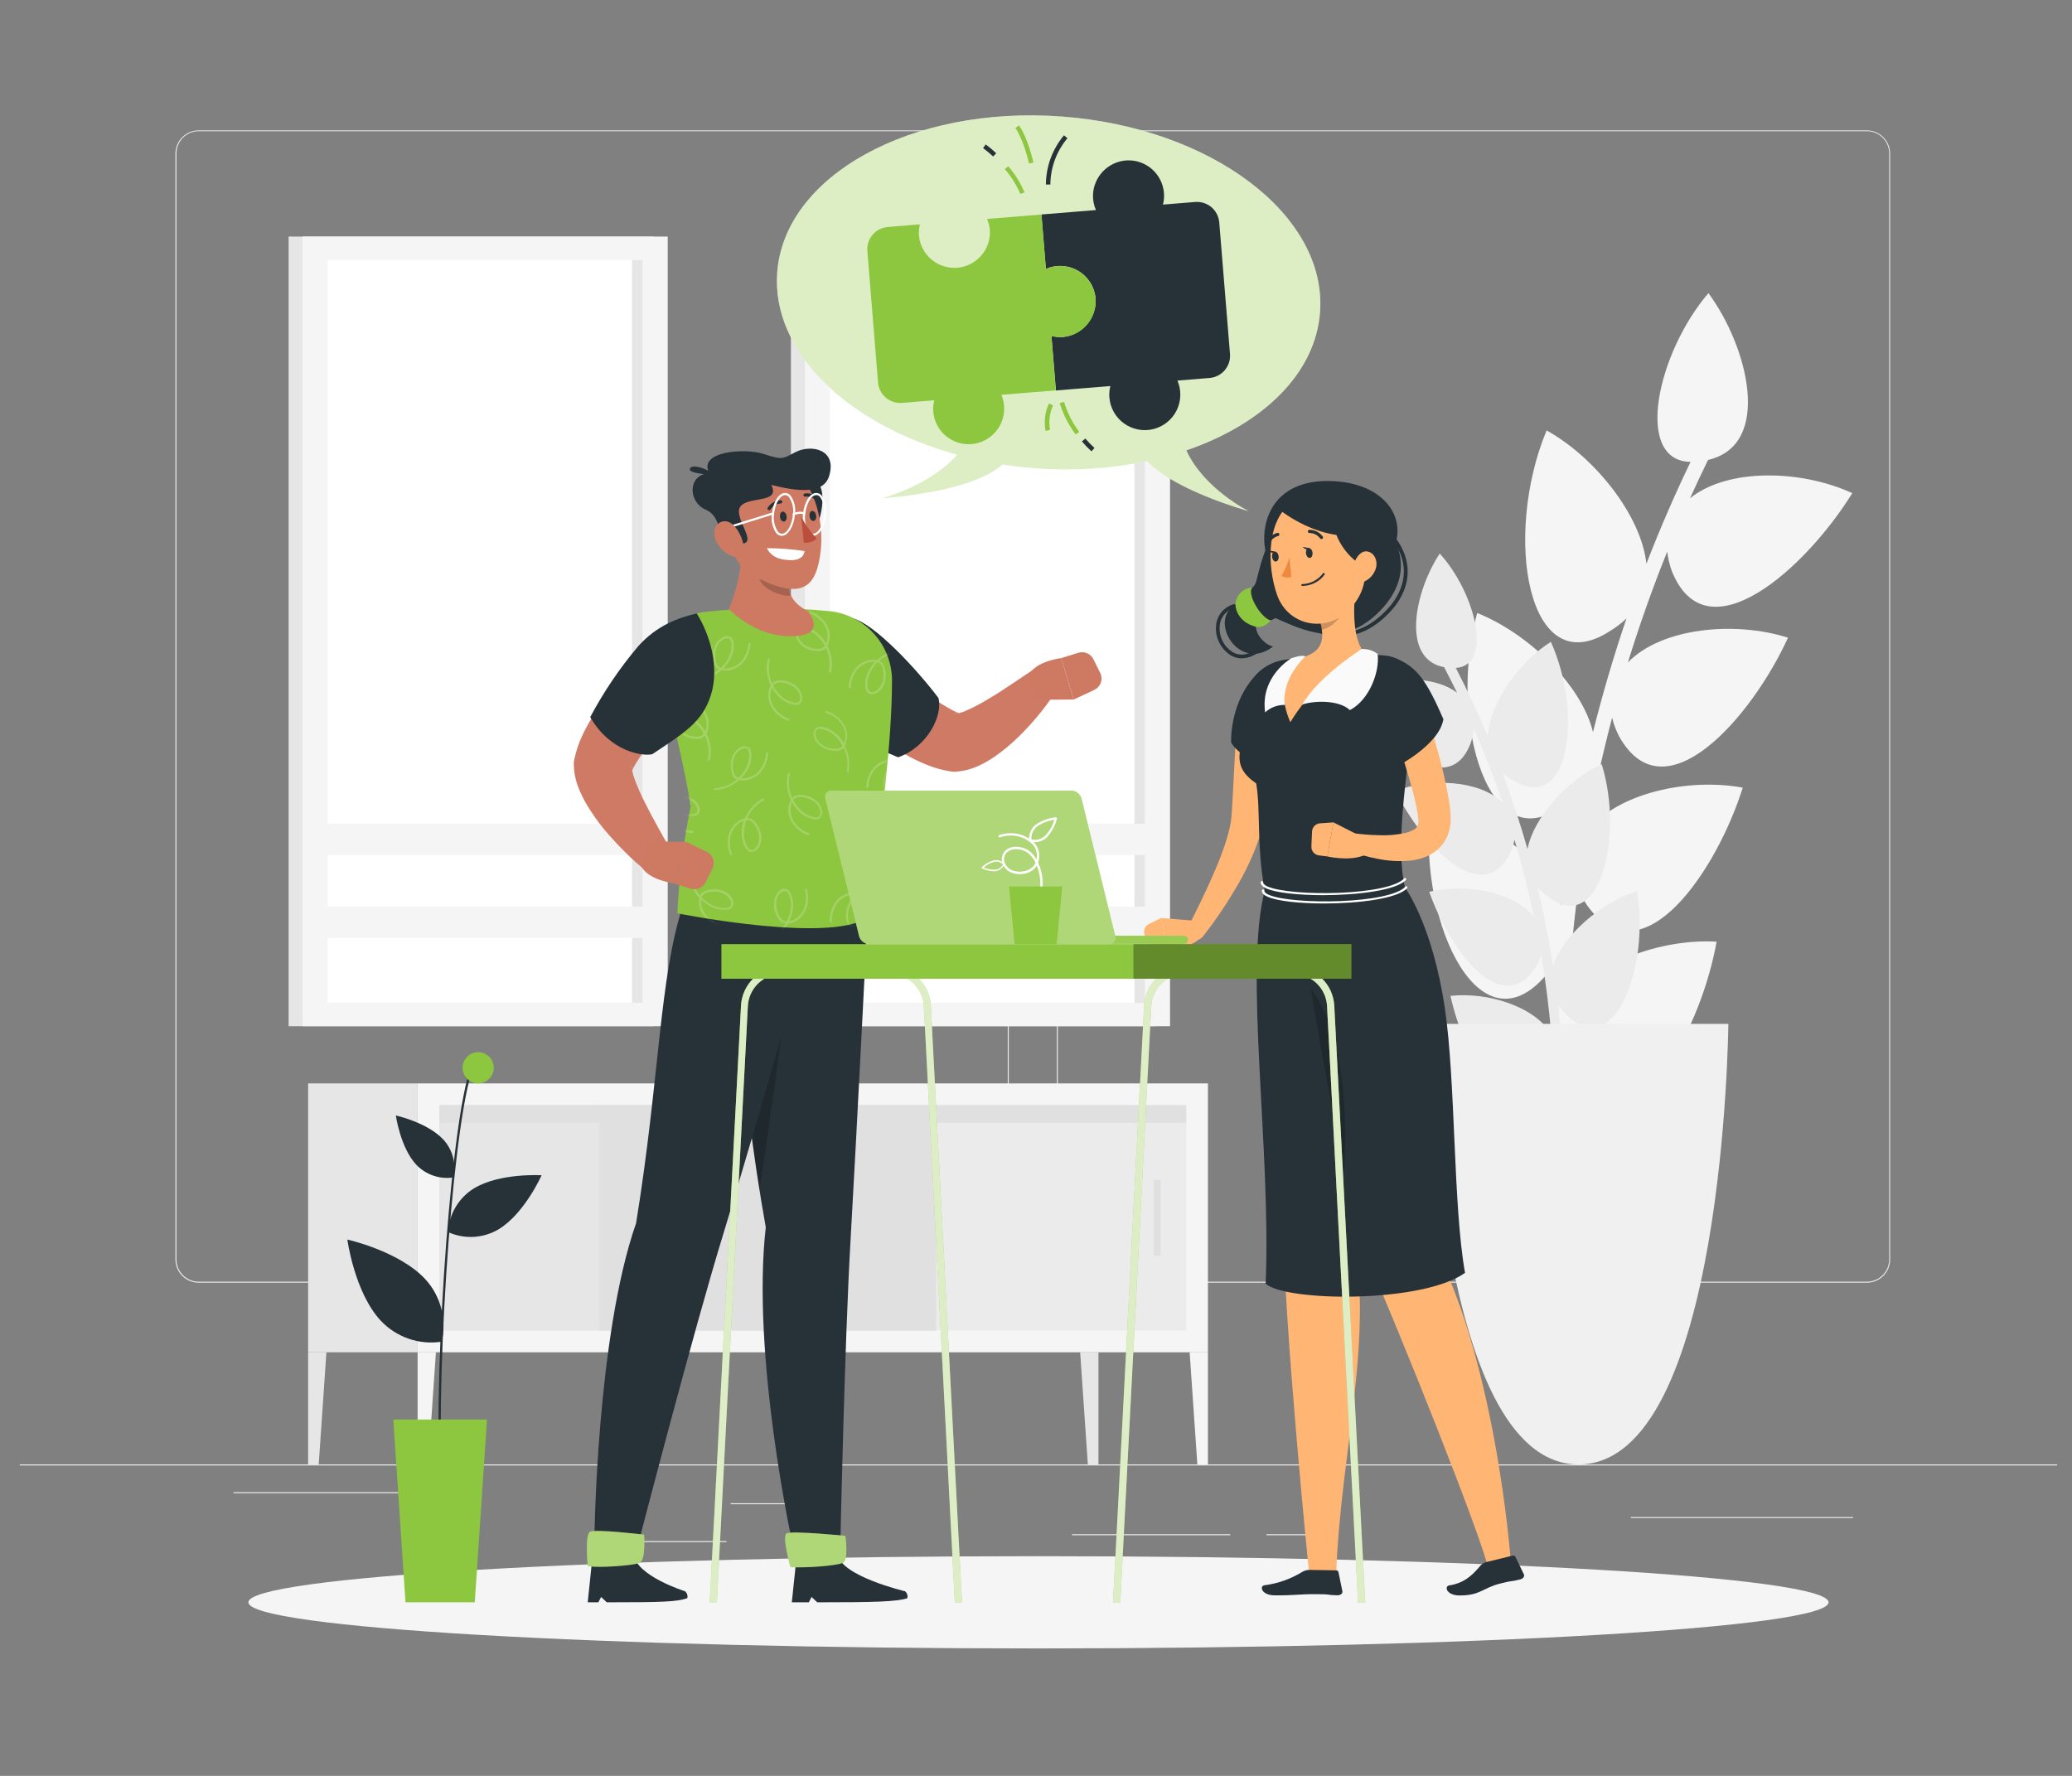 <svg width="420" height="360" viewBox="0 0 420 360" fill="none" xmlns="http://www.w3.org/2000/svg">
<rect x="0" y="0" width="420" height="360" fill="#808080" stroke="none"/>
<g clip-path="url(#clip0_8146_21212)">
<path d="M417 296.863H4V297.07H417V296.863Z" fill="#EBEBEB"/>
<path d="M199.763 260.023H40.271C39.021 260.021 37.824 259.523 36.941 258.639C36.058 257.755 35.562 256.556 35.562 255.307V31.106C35.573 29.863 36.074 28.675 36.956 27.8C37.837 26.925 39.028 26.433 40.271 26.43H199.763C201.014 26.43 202.214 26.927 203.098 27.812C203.983 28.696 204.48 29.896 204.48 31.147V255.307C204.48 256.558 203.983 257.757 203.098 258.642C202.214 259.526 201.014 260.023 199.763 260.023ZM40.271 26.596C39.076 26.598 37.931 27.074 37.087 27.919C36.243 28.765 35.769 29.911 35.769 31.106V255.307C35.769 256.501 36.243 257.647 37.087 258.493C37.931 259.338 39.076 259.815 40.271 259.817H199.763C200.958 259.815 202.104 259.339 202.95 258.493C203.795 257.648 204.271 256.502 204.273 255.307V31.106C204.271 29.91 203.795 28.764 202.95 27.919C202.104 27.074 200.958 26.598 199.763 26.596H40.271Z" fill="#EBEBEB"/>
<path d="M378.436 260.023H218.935C217.685 260.021 216.487 259.523 215.603 258.639C214.719 257.755 214.221 256.557 214.219 255.307V31.106C214.232 29.863 214.734 28.675 215.617 27.8C216.5 26.924 217.692 26.433 218.935 26.43H378.436C379.677 26.435 380.866 26.928 381.746 27.803C382.625 28.678 383.125 29.865 383.136 31.106V255.307C383.136 256.555 382.641 257.752 381.76 258.636C380.879 259.52 379.684 260.019 378.436 260.023ZM218.935 26.596C217.74 26.598 216.594 27.074 215.749 27.919C214.903 28.764 214.427 29.91 214.425 31.106V255.307C214.427 256.502 214.903 257.648 215.749 258.493C216.594 259.339 217.74 259.815 218.935 259.817H378.436C379.631 259.815 380.777 259.339 381.622 258.493C382.468 257.648 382.944 256.502 382.946 255.307V31.106C382.944 29.91 382.468 28.764 381.622 27.919C380.777 27.074 379.631 26.598 378.436 26.596H218.935Z" fill="#EBEBEB"/>
<path d="M169.566 304.727H148.09V304.933H169.566V304.727Z" fill="#EBEBEB"/>
<path d="M92.019 302.489H47.332V302.695H92.019V302.489Z" fill="#EBEBEB"/>
<path d="M147.26 312.4H125.52V312.607H147.26V312.4Z" fill="#EBEBEB"/>
<path d="M249.37 311.011H217.297V311.218H249.37V311.011Z" fill="#EBEBEB"/>
<path d="M265.553 311.011H256.723V311.218H265.553V311.011Z" fill="#EBEBEB"/>
<path d="M375.625 307.526H330.559V307.733H375.625V307.526Z" fill="#EBEBEB"/>
<path d="M132.518 47.957H58.5V208.027H132.518V47.957Z" fill="#E6E6E6"/>
<path d="M135.35 47.957H61.332V208.027H135.35V47.957Z" fill="#F5F5F5"/>
<path d="M130.262 203.287V52.707L66.412 52.707V203.287H130.262Z" fill="white"/>
<path d="M130.262 203.287V52.707H128.122V203.287H130.262Z" fill="#E6E6E6"/>
<path d="M133.251 183.775H63.438V190.144H133.251V183.775Z" fill="#F5F5F5"/>
<path d="M133.251 166.976H63.438V173.344H133.251V166.976Z" fill="#F5F5F5"/>
<path d="M234.338 47.957H160.32V208.027H234.338V47.957Z" fill="#E6E6E6"/>
<path d="M237.17 47.957H163.152V208.027H237.17V47.957Z" fill="#F5F5F5"/>
<path d="M232.082 203.287V52.707L168.232 52.707V203.287H232.082Z" fill="white"/>
<path d="M232.09 203.287V52.707H229.951V203.287H232.09Z" fill="#E6E6E6"/>
<path d="M235.075 183.775H165.262V190.144H235.075V183.775Z" fill="#F5F5F5"/>
<path d="M235.075 166.976H165.262V173.344H235.075V166.976Z" fill="#F5F5F5"/>
<path d="M290.134 162.506C301.112 165.355 313.056 174.474 316.451 183.494C317.403 175.581 318.684 167.709 320.292 159.879C319.434 160.921 318.465 161.865 317.401 162.696C302.095 175.705 293.323 146.415 299.427 124.262C309.958 128.458 320.663 139.023 322.902 148.414C324.846 140.655 327.109 132.973 329.692 125.369C328.707 126.308 327.624 127.139 326.462 127.847C309.636 138.915 304.589 108.659 313.502 87.257C323.414 92.75 332.706 104.603 333.731 114.284C336.429 107.301 339.411 100.418 342.676 93.634C331.112 93.419 335.928 71.522 346.302 59.421C354.356 70.332 359.353 90.189 346.228 93.237C344.967 95.814 343.747 98.405 342.569 101.01C350.251 94.799 365.201 95.228 375.46 99.969C366.209 114.978 345.922 133.505 338.868 115.721C338.41 114.459 338.102 113.148 337.952 111.814C334.978 119.21 332.321 126.699 329.981 134.281C336.803 127.236 351.663 125.84 362.434 129.267C355.215 145.135 337.423 165.917 328.18 149.232C327.563 148.047 327.094 146.79 326.784 145.49C324.763 153.144 323.07 160.854 321.704 168.618C327.585 160.812 342.148 157.616 353.257 159.673C348.095 176.193 333.029 198.99 321.778 183.627C321.018 182.532 320.397 181.347 319.928 180.099C318.876 187.919 318.155 195.774 317.764 203.665C322.629 195.191 336.679 190.235 347.963 190.895C344.906 207.894 332.764 232.41 319.697 218.542C319.396 218.187 319.02 217.904 318.597 217.711C318.174 217.518 317.714 217.42 317.249 217.425C316.784 217.43 316.325 217.537 315.906 217.738C315.487 217.94 315.118 218.231 314.824 218.591L314.419 219.095C314.38 211.116 314.678 203.15 315.311 195.199C314.579 196.332 313.732 197.386 312.783 198.346C299.187 213.106 286.847 185.138 290.134 162.506Z" fill="#F5F5F5"/>
<path d="M331.799 180.654C324.563 182.958 316.832 189.558 314.8 195.819C313.968 190.461 312.919 185.139 311.653 179.852C312.247 180.529 312.915 181.139 313.643 181.67C324.158 190.037 329.279 169.792 324.662 154.891C317.757 158.095 310.884 165.629 309.629 172.121C308.142 166.901 306.446 161.738 304.541 156.633C305.215 157.234 305.955 157.758 306.746 158.195C318.228 165.191 320.838 144.409 314.362 130.111C307.894 134.175 302.013 142.567 301.567 149.183C299.601 144.513 297.445 139.921 295.1 135.405C302.773 134.885 299.048 120.116 291.837 112.211C286.749 119.91 283.916 133.605 292.729 135.248C293.627 136.966 294.502 138.695 295.356 140.436C290.086 136.446 280.141 137.231 273.434 140.799C279.967 150.711 293.927 162.688 298.214 150.339C298.486 149.464 298.657 148.561 298.726 147.647C300.89 152.603 302.845 157.619 304.59 162.696C299.874 158.12 289.945 157.649 282.858 160.334C288.062 170.923 300.419 184.503 306.16 172.831C306.539 172.004 306.817 171.133 306.986 170.238C308.522 175.381 309.841 180.585 310.942 185.849C306.812 180.72 297.065 179.018 289.714 180.786C293.563 191.887 304.161 206.92 311.264 196.083C311.747 195.307 312.133 194.475 312.413 193.605C313.305 198.897 313.979 204.228 314.436 209.597C310.992 203.98 301.509 201.056 294.017 201.882C296.495 213.363 305.169 229.685 313.519 219.798C313.706 219.548 313.946 219.344 314.222 219.199C314.497 219.055 314.802 218.973 315.113 218.961C315.424 218.95 315.734 219.007 316.02 219.131C316.306 219.254 316.561 219.439 316.766 219.674L317.055 220.004C316.873 214.569 316.476 209.151 315.865 203.749C316.377 204.495 316.966 205.184 317.625 205.805C327.024 215.436 334.541 195.976 331.799 180.654Z" fill="#EBEBEB"/>
<path d="M350.342 207.556C350.342 207.556 349.565 296.863 319.97 296.863C290.374 296.863 289.598 207.556 289.598 207.556H350.342Z" fill="#F0F0F0"/>
<path d="M84.649 274.132H244.852V219.625L84.649 219.625V274.132Z" fill="#F5F5F5"/>
<path d="M240.449 269.72V224.026H89.06V269.72H240.449Z" fill="#EBEBEB"/>
<path d="M189.734 269.728V224.034H89.053V269.728H189.734Z" fill="#E6E6E6"/>
<path d="M189.734 269.728V224.034H121.532V269.728H189.734Z" fill="#E0E0E0"/>
<path d="M235.246 254.546V239.207H233.858V254.546H235.246Z" fill="#E0E0E0"/>
<path d="M240.449 227.619V224.026H89.06V227.619H240.449Z" fill="#E0E0E0"/>
<path d="M84.652 219.624H62.457V274.131H84.652V219.624Z" fill="#E6E6E6"/>
<path d="M86.8 296.864H84.652V274.132H88.361L86.8 296.864Z" fill="#F5F5F5"/>
<path d="M242.706 296.864H244.853V274.132H241.145L242.706 296.864Z" fill="#F5F5F5"/>
<path d="M64.605 296.864H62.457V274.132H66.166L64.605 296.864Z" fill="#E6E6E6"/>
<path d="M220.51 296.864H222.658V274.132H218.949L220.51 296.864Z" fill="#E6E6E6"/>
<path d="M210.501 334.164C298.951 334.164 370.654 329.978 370.654 324.814C370.654 319.65 298.951 315.464 210.501 315.464C122.051 315.464 50.348 319.65 50.348 324.814C50.348 329.978 122.051 334.164 210.501 334.164Z" fill="#F5F5F5"/>
<path d="M240.469 91.296C255.931 86.018 266.669 75.759 267.578 63.262C269.007 43.587 245.532 25.844 215.144 23.614C184.755 21.384 158.976 35.583 157.538 55.266C156.374 71.332 171.803 86.101 194.039 92.18C188.257 98.623 178.783 100.994 178.783 100.994C178.783 100.994 196.881 99.945 203.2 94.163C205.413 94.501 207.668 94.766 209.973 94.931C217.52 95.504 225.11 95.017 232.523 93.485C238.263 99.556 253.098 103.612 253.098 103.612C253.098 103.612 244.045 99.119 240.469 91.296Z" fill="white"/>
<path opacity="0.3" d="M240.469 91.296C255.931 86.018 266.669 75.759 267.578 63.262C269.007 43.587 245.532 25.844 215.144 23.614C184.755 21.384 158.976 35.583 157.538 55.266C156.374 71.332 171.803 86.101 194.039 92.18C188.257 98.623 178.783 100.994 178.783 100.994C178.783 100.994 196.881 99.945 203.2 94.163C205.413 94.501 207.668 94.766 209.973 94.931C217.52 95.504 225.11 95.017 232.523 93.485C238.263 99.556 253.098 103.612 253.098 103.612C253.098 103.612 244.045 99.119 240.469 91.296Z" fill="#8DC63F"/>
<path d="M245.194 76.62L238.669 77.148C239.081 78.107 239.28 79.143 239.252 80.186C239.224 81.229 238.97 82.254 238.507 83.189C238.044 84.124 237.383 84.947 236.571 85.602C235.758 86.256 234.813 86.727 233.801 86.98C232.789 87.233 231.733 87.264 230.708 87.069C229.683 86.874 228.713 86.459 227.864 85.853C227.015 85.246 226.308 84.462 225.792 83.555C225.276 82.649 224.963 81.641 224.875 80.601C224.811 79.813 224.878 79.02 225.073 78.255L214.038 79.155L213.137 68.112C214.883 68.577 216.741 68.333 218.308 67.434C219.548 66.746 220.562 65.713 221.228 64.462C221.895 63.211 222.186 61.793 222.066 60.38C221.953 59.25 221.574 58.163 220.959 57.207C220.345 56.252 219.513 55.455 218.531 54.883C217.55 54.311 216.447 53.98 215.313 53.916C214.178 53.852 213.045 54.057 212.006 54.516L211.105 43.48L222.149 42.58C221.71 41.588 221.506 40.508 221.554 39.425C221.639 37.679 222.35 36.023 223.555 34.758C224.761 33.493 226.382 32.704 228.121 32.536C229.266 32.433 230.42 32.606 231.484 33.041C232.549 33.476 233.494 34.16 234.24 35.035C234.986 35.911 235.511 36.952 235.771 38.072C236.032 39.192 236.02 40.359 235.737 41.473L242.27 40.944C243.464 40.849 244.647 41.229 245.56 42.003C246.473 42.777 247.043 43.882 247.144 45.075L249.324 71.754C249.42 72.947 249.04 74.129 248.265 75.041C247.491 75.953 246.387 76.52 245.194 76.62Z" fill="#263238"/>
<path d="M215.125 53.929C214.053 53.89 212.986 54.093 212.003 54.524L211.103 43.489L200.076 44.381C200.418 45.165 200.617 46.004 200.662 46.859C200.722 48.727 200.054 50.545 198.8 51.93C197.546 53.315 195.803 54.159 193.938 54.285C192.074 54.41 190.233 53.806 188.805 52.602C187.377 51.397 186.472 49.684 186.281 47.825C186.215 47.038 186.279 46.245 186.471 45.479L179.946 46.016C179.355 46.064 178.78 46.228 178.252 46.499C177.725 46.769 177.256 47.141 176.873 47.593C176.489 48.045 176.198 48.568 176.017 49.132C175.836 49.696 175.767 50.291 175.816 50.882L177.98 77.545C178.081 78.738 178.651 79.842 179.564 80.616C180.477 81.39 181.66 81.771 182.854 81.675L189.387 81.138C189.022 82.548 189.1 84.036 189.61 85.4C189.95 86.295 190.465 87.114 191.125 87.807C191.785 88.501 192.576 89.056 193.453 89.441C194.33 89.825 195.275 90.03 196.232 90.045C197.19 90.06 198.14 89.884 199.029 89.527C199.917 89.17 200.726 88.639 201.407 87.966C202.088 87.293 202.628 86.491 202.995 85.607C203.363 84.723 203.55 83.775 203.547 82.817C203.543 81.86 203.349 80.912 202.975 80.031L214.018 79.139L213.118 68.095C213.884 68.291 214.676 68.358 215.464 68.293C217.37 68.14 219.136 67.236 220.376 65.779C221.615 64.323 222.225 62.435 222.072 60.529C221.906 58.776 221.111 57.142 219.834 55.928C218.558 54.715 216.885 54.005 215.125 53.929Z" fill="#8DC63F"/>
<path d="M201.31 31.726C200.667 31.115 199.986 30.547 199.27 30.024L199.798 29.28C200.552 29.824 201.267 30.42 201.938 31.065L201.31 31.726Z" fill="#263238"/>
<path d="M206.827 39.315C206.041 37.483 204.976 35.784 203.672 34.277L204.374 33.699C205.741 35.286 206.855 37.075 207.678 39.001L206.827 39.315Z" fill="#8DC63F"/>
<path d="M212.912 37.408H212.004C212.028 33.757 213.325 30.228 215.671 27.43L216.373 28.016C214.164 30.65 212.94 33.97 212.912 37.408Z" fill="#263238"/>
<path d="M208.575 33.144C208.575 33.103 207.609 28.61 205.816 25.933L206.568 25.421C208.468 28.246 209.426 32.773 209.467 32.962L208.575 33.144Z" fill="#8DC63F"/>
<path d="M221.241 91.494C220.553 90.87 219.907 90.199 219.309 89.487L220.002 88.901C220.577 89.576 221.195 90.213 221.853 90.809L221.241 91.494Z" fill="#263238"/>
<path d="M218.042 88.066C216.596 86.158 215.503 84.007 214.812 81.714L215.696 81.483C216.354 83.671 217.391 85.725 218.761 87.554L218.042 88.066Z" fill="#8DC63F"/>
<path d="M211.945 87.348C211.579 85.467 211.816 83.518 212.623 81.781L213.449 82.185C212.751 83.738 212.541 85.466 212.846 87.141L211.945 87.348Z" fill="#8DC63F"/>
<path d="M155.224 248.799C149.913 219.154 147.699 183.413 147.699 183.413L176.006 182.967C176.006 182.967 173.586 231.139 172.413 251.318C171.199 272.29 170.348 312.665 170.348 312.665H160.585C160.585 312.665 152.275 274.735 155.224 248.799Z" fill="#263238"/>
<path opacity="0.2" d="M160.939 191.481C160.939 191.481 157.098 220.259 153.943 241.355C151.142 223.621 149.367 205.011 148.441 193.786L160.939 191.481Z" fill="black"/>
<path d="M183.463 322.576C183.463 322.576 170.354 319.495 169.776 315.026L161.417 316.108L160.5 324.814H163.953L164.506 323.732L165.662 324.814C177.392 324.814 181.736 324.691 183.909 323.988C183.978 323.735 183.972 323.467 183.893 323.217C183.814 322.966 183.665 322.744 183.463 322.576Z" fill="#263238"/>
<path d="M160.227 317.687C163.366 317.869 169.635 317.406 170.857 316.804C172.08 316.201 171.353 311.335 171.353 311.335C171.353 311.335 160.392 310.245 159.426 310.848C158.459 311.451 160.227 317.687 160.227 317.687Z" fill="#8DC63F"/>
<path opacity="0.3" d="M160.227 317.687C163.366 317.869 169.635 317.406 170.857 316.804C172.08 316.201 171.353 311.335 171.353 311.335C171.353 311.335 160.392 310.245 159.426 310.848C158.459 311.451 160.227 317.687 160.227 317.687Z" fill="white"/>
<path d="M128.94 247.956C133.772 218.146 133.615 198.231 138.447 183.528L166.077 183.148C166.077 183.148 152.679 230.453 146.616 250.145C140.553 269.837 129.452 312.665 129.452 312.665H120.465C120.465 312.665 120.861 271.018 128.94 247.956Z" fill="#263238"/>
<path d="M138.866 322.576C138.866 322.576 128.954 319.495 128.401 315.026L120.041 316.108L119.133 324.814H121.289L121.842 323.732L122.998 324.814C134.728 324.814 137.14 324.691 139.312 323.988C139.381 323.735 139.375 323.467 139.296 323.217C139.217 322.966 139.068 322.744 138.866 322.576Z" fill="#263238"/>
<path d="M119.136 317.471C121.061 317.868 128.354 317.405 129.659 316.802C130.964 316.199 130.56 311.094 130.56 311.094C130.56 311.094 120.648 309.913 119.582 310.516C118.517 311.119 119.136 317.471 119.136 317.471Z" fill="#8DC63F"/>
<path opacity="0.3" d="M119.136 317.471C121.061 317.868 128.354 317.405 129.659 316.802C130.964 316.199 130.56 311.094 130.56 311.094C130.56 311.094 120.648 309.913 119.582 310.516C118.517 311.119 119.136 317.471 119.136 317.471Z" fill="white"/>
<path d="M175.858 130.935L178.229 132.976L180.707 135.041C182.359 136.42 184.011 137.742 185.663 139.03C186.489 139.666 187.315 140.286 188.141 140.872C188.967 141.459 189.793 142.037 190.577 142.524C191.362 143.011 192.18 143.499 192.907 143.895C193.471 144.198 194.056 144.46 194.658 144.68L193.526 144.597C193.369 144.672 193.766 144.68 194.269 144.597C194.893 144.436 195.501 144.22 196.087 143.953C197.549 143.29 198.967 142.534 200.332 141.69C201.803 140.864 203.273 139.873 204.751 138.89L209.195 135.916L209.303 135.85C209.933 135.447 210.682 135.269 211.427 135.347C212.171 135.424 212.867 135.753 213.401 136.278C213.934 136.803 214.274 137.493 214.364 138.236C214.454 138.98 214.288 139.731 213.895 140.368C212.82 142.004 211.653 143.579 210.401 145.085C209.142 146.607 207.802 148.06 206.387 149.438C204.886 150.905 203.264 152.242 201.538 153.436C200.546 154.121 199.496 154.718 198.399 155.22C196.949 155.907 195.383 156.316 193.782 156.426C193.535 156.451 193.286 156.451 193.039 156.426L192.65 156.368C191.062 156.124 189.507 155.697 188.017 155.096C186.767 154.604 185.548 154.039 184.366 153.403C182.182 152.242 180.072 150.948 178.047 149.529C176.064 148.166 174.189 146.72 172.364 145.242C171.455 144.49 170.547 143.747 169.671 142.962C168.796 142.177 167.953 141.417 167.028 140.525C165.798 139.347 165.078 137.735 165.019 136.032C164.961 134.33 165.57 132.673 166.716 131.413C167.861 130.153 169.454 129.39 171.154 129.287C172.854 129.184 174.527 129.749 175.817 130.861L175.858 130.935Z" fill="#CF7A64"/>
<path d="M210.324 141.864L217.642 141.806L215.115 133.398C215.115 133.398 208.507 134.224 208.383 137.85L210.324 141.864Z" fill="#CE7A63"/>
<path d="M223.022 136.421L221.634 133.63C221.368 133.09 220.919 132.662 220.367 132.423C219.814 132.184 219.195 132.149 218.619 132.324L215.117 133.398L217.645 141.807L221.824 139.849C222.13 139.705 222.404 139.502 222.631 139.251C222.857 139 223.031 138.706 223.142 138.387C223.254 138.068 223.301 137.729 223.28 137.392C223.259 137.055 223.172 136.725 223.022 136.421Z" fill="#CE7A63"/>
<path d="M169.148 126.442C166.501 128.432 164.675 131.323 164.014 134.567C163.354 137.812 163.905 141.186 165.563 144.052C166.017 144.876 166.587 145.63 167.256 146.291C170.155 149.042 177.342 151.47 182.058 153.518C188.063 151.379 191.144 145.019 190.227 141.492C185.659 135.437 177.317 126.566 172.989 125.393C171.675 125.03 170.411 125.55 169.148 126.442Z" fill="#263238"/>
<path d="M142.701 124.055C151.156 123.123 159.684 123.068 168.15 123.89C171.634 124.258 174.857 125.906 177.196 128.513C179.535 131.121 180.824 134.504 180.813 138.007C180.771 151.024 178.682 165.405 176.518 185.402C170.356 191.771 137.299 185.146 137.299 185.146C137.646 177.889 138.541 170.669 139.975 163.546C138.852 155.286 135.994 145.87 134.383 134.926C134.201 133.664 134.273 132.378 134.595 131.144C134.916 129.911 135.481 128.753 136.256 127.741C137.03 126.728 138 125.881 139.107 125.248C140.213 124.615 141.435 124.21 142.701 124.055Z" fill="#8DC63F"/>
<mask id="mask0_8146_21212" style="mask-type:luminance" maskUnits="userSpaceOnUse" x="134" y="123" width="47" height="66">
<path d="M142.701 124.054C151.156 123.122 159.684 123.067 168.15 123.889C171.634 124.257 174.857 125.905 177.196 128.512C179.535 131.12 180.824 134.503 180.813 138.006C180.771 151.023 178.682 165.404 176.518 185.401C170.356 191.77 137.299 185.145 137.299 185.145C137.646 177.888 138.541 170.668 139.975 163.545C138.852 155.285 135.994 145.869 134.383 134.925C134.201 133.663 134.273 132.377 134.595 131.143C134.916 129.91 135.481 128.752 136.256 127.74C137.03 126.727 138 125.88 139.107 125.247C140.213 124.614 141.435 124.209 142.701 124.054Z" fill="white"/>
</mask>
<g mask="url(#mask0_8146_21212)">
<g opacity="0.2">
<path d="M141.301 137.939C141.246 137.939 141.192 137.917 141.152 137.879C141.112 137.84 141.089 137.788 141.087 137.732C141.084 137.704 141.088 137.675 141.097 137.647C141.106 137.62 141.121 137.594 141.14 137.573C141.16 137.551 141.183 137.534 141.209 137.521C141.236 137.509 141.264 137.502 141.293 137.501C142.937 137.407 144.505 136.781 145.762 135.717C145.521 135.607 145.309 135.443 145.142 135.238C144.935 134.96 144.789 134.642 144.713 134.305C144.225 132.529 144.663 130.175 146.423 129.233C146.714 129.033 147.064 128.938 147.416 128.962C147.768 128.986 148.102 129.128 148.364 129.365C148.532 129.59 148.64 129.855 148.678 130.133C148.835 131.266 148.639 132.42 148.116 133.437C147.739 134.206 147.237 134.907 146.629 135.51H146.778C147.427 135.543 148.075 135.429 148.674 135.177C149.273 134.926 149.808 134.543 150.239 134.057C151.107 133.056 151.618 131.795 151.692 130.472C151.693 130.443 151.7 130.415 151.713 130.389C151.725 130.363 151.743 130.34 151.764 130.322C151.786 130.303 151.812 130.289 151.839 130.281C151.866 130.273 151.895 130.27 151.924 130.274C151.981 130.278 152.035 130.304 152.074 130.348C152.112 130.391 152.132 130.447 152.13 130.505C152.046 131.926 151.494 133.279 150.561 134.354C150.087 134.891 149.497 135.314 148.836 135.59C148.175 135.866 147.46 135.989 146.745 135.948C146.575 135.932 146.407 135.904 146.241 135.866C144.868 137.091 143.122 137.816 141.285 137.922L141.301 137.939ZM147.422 129.398C147.146 129.408 146.877 129.485 146.637 129.621C145.084 130.447 144.704 132.619 145.134 134.197C145.196 134.472 145.314 134.731 145.481 134.957C145.652 135.163 145.878 135.315 146.133 135.395C146.787 134.781 147.325 134.053 147.719 133.247C148.202 132.312 148.387 131.251 148.248 130.208C148.225 130.005 148.151 129.812 148.033 129.646C147.96 129.555 147.867 129.481 147.761 129.431C147.655 129.381 147.539 129.356 147.422 129.357V129.398Z" fill="white"/>
<path d="M159.8 146.108H159.726C158.387 145.631 157.243 144.725 156.471 143.531C156.085 142.923 155.842 142.236 155.76 141.52C155.679 140.805 155.761 140.08 156.001 139.401C156.065 139.242 156.139 139.087 156.224 138.938C155.431 137.289 155.218 135.42 155.621 133.635C155.64 133.586 155.677 133.545 155.724 133.521C155.771 133.496 155.826 133.489 155.878 133.501C155.93 133.513 155.976 133.543 156.007 133.586C156.039 133.629 156.054 133.681 156.05 133.735C155.685 135.342 155.847 137.025 156.513 138.534C156.686 138.33 156.903 138.169 157.149 138.063C157.47 137.941 157.814 137.89 158.156 137.914C160.007 137.914 162.105 139.004 162.551 140.97C162.661 141.305 162.656 141.666 162.536 141.997C162.417 142.329 162.189 142.61 161.89 142.796C161.627 142.896 161.342 142.927 161.064 142.887C159.933 142.718 158.881 142.208 158.049 141.425C157.414 140.849 156.88 140.171 156.471 139.417C156.471 139.467 156.43 139.517 156.414 139.558C156.203 140.172 156.132 140.825 156.207 141.469C156.281 142.114 156.498 142.733 156.843 143.283C157.558 144.398 158.625 145.241 159.874 145.678C159.902 145.688 159.927 145.702 159.949 145.722C159.971 145.741 159.988 145.764 160.001 145.791C160.013 145.817 160.02 145.845 160.021 145.874C160.022 145.903 160.017 145.932 160.007 145.959C159.993 146.003 159.965 146.041 159.928 146.068C159.891 146.094 159.846 146.108 159.8 146.108ZM156.719 138.98C157.136 139.782 157.696 140.501 158.371 141.102C159.133 141.832 160.103 142.306 161.146 142.457C161.346 142.494 161.551 142.477 161.741 142.408C162.171 142.218 162.278 141.582 162.154 141.078C161.766 139.351 159.817 138.385 158.181 138.352C157.9 138.336 157.619 138.378 157.355 138.476C157.098 138.577 156.876 138.752 156.719 138.98Z" fill="white"/>
<path d="M176.708 140.715C176.538 140.723 176.368 140.692 176.211 140.627C176.054 140.561 175.913 140.461 175.799 140.335C175.622 140.117 175.507 139.854 175.469 139.575C175.279 138.451 175.447 137.295 175.948 136.271C176.305 135.493 176.788 134.779 177.377 134.157H177.228C176.58 134.143 175.937 134.274 175.345 134.539C174.754 134.805 174.229 135.199 173.809 135.693C172.965 136.717 172.485 137.993 172.446 139.319C172.442 139.377 172.415 139.431 172.372 139.469C172.329 139.508 172.272 139.528 172.214 139.526C172.157 139.521 172.103 139.495 172.064 139.452C172.026 139.409 172.006 139.352 172.008 139.294C172.053 137.873 172.571 136.507 173.478 135.412C173.941 134.869 174.522 134.438 175.176 134.152C175.83 133.866 176.54 133.732 177.253 133.76C177.425 133.767 177.597 133.79 177.765 133.826C179.096 132.57 180.815 131.804 182.639 131.654C182.667 131.65 182.696 131.653 182.723 131.661C182.751 131.669 182.776 131.683 182.798 131.702C182.82 131.721 182.837 131.744 182.85 131.77C182.862 131.795 182.869 131.823 182.87 131.852C182.872 131.909 182.853 131.964 182.816 132.007C182.78 132.05 182.728 132.077 182.672 132.083C181.028 132.225 179.473 132.891 178.236 133.983C178.485 134.083 178.706 134.242 178.88 134.446C179.091 134.717 179.243 135.029 179.326 135.363C179.855 137.13 179.475 139.451 177.74 140.476C177.421 140.64 177.067 140.722 176.708 140.715ZM177.881 134.256C177.241 134.884 176.721 135.623 176.344 136.436C175.885 137.385 175.727 138.451 175.89 139.493C175.925 139.692 176.004 139.881 176.121 140.046C176.323 140.197 176.568 140.278 176.819 140.278C177.071 140.278 177.316 140.197 177.517 140.046C179.046 139.154 179.376 137.006 178.913 135.437C178.844 135.162 178.72 134.904 178.55 134.677C178.371 134.476 178.139 134.33 177.881 134.256Z" fill="white"/>
<path d="M168.219 136.37H168.178C168.121 136.358 168.072 136.325 168.039 136.277C168.007 136.229 167.994 136.171 168.004 136.114C168.328 134.499 168.125 132.823 167.426 131.331C167.254 131.535 167.04 131.698 166.798 131.811C166.479 131.942 166.136 132.004 165.791 131.992C163.949 131.992 161.842 130.976 161.355 129.035C161.235 128.703 161.231 128.341 161.343 128.006C161.456 127.672 161.678 127.385 161.974 127.193C162.236 127.087 162.52 127.05 162.8 127.086C163.937 127.223 165.002 127.711 165.848 128.482C166.504 129.038 167.062 129.7 167.5 130.439L167.55 130.299C167.748 129.68 167.804 129.025 167.714 128.381C167.624 127.738 167.39 127.123 167.03 126.582C166.283 125.488 165.193 124.674 163.932 124.269C163.878 124.249 163.834 124.208 163.809 124.155C163.784 124.103 163.781 124.043 163.8 123.988C163.809 123.961 163.824 123.935 163.843 123.914C163.862 123.892 163.886 123.875 163.912 123.862C163.938 123.85 163.967 123.843 163.996 123.842C164.025 123.841 164.054 123.846 164.081 123.856C165.427 124.292 166.59 125.164 167.385 126.334C167.791 126.933 168.053 127.616 168.152 128.333C168.251 129.049 168.183 129.778 167.955 130.464C167.898 130.624 167.829 130.778 167.748 130.927C168.581 132.559 168.837 134.425 168.475 136.221C168.457 136.272 168.421 136.315 168.374 136.342C168.327 136.369 168.272 136.379 168.219 136.37ZM162.544 127.507C162.403 127.503 162.262 127.528 162.131 127.581C161.71 127.78 161.619 128.407 161.751 128.92C162.181 130.629 164.139 131.546 165.766 131.546C166.048 131.56 166.33 131.512 166.592 131.406C166.836 131.293 167.042 131.112 167.187 130.885C166.765 130.098 166.206 129.393 165.535 128.804C164.757 128.094 163.779 127.644 162.734 127.515L162.544 127.507Z" fill="white"/>
<path d="M144.876 160.242C144.825 160.232 144.779 160.205 144.746 160.165C144.713 160.125 144.695 160.075 144.695 160.023C144.695 159.971 144.713 159.921 144.746 159.881C144.779 159.841 144.825 159.814 144.876 159.804C146.521 159.708 148.092 159.082 149.353 158.02C149.11 157.91 148.895 157.746 148.725 157.541C148.519 157.265 148.373 156.95 148.295 156.616C147.808 154.831 148.246 152.486 150.013 151.544C150.301 151.341 150.65 151.243 151.002 151.265C151.353 151.288 151.686 151.43 151.946 151.668C152.114 151.893 152.222 152.157 152.26 152.436C152.417 153.569 152.221 154.723 151.698 155.74C151.317 156.494 150.812 157.178 150.203 157.764H150.352C151.001 157.796 151.649 157.682 152.248 157.431C152.847 157.179 153.382 156.796 153.813 156.31C154.683 155.31 155.195 154.049 155.267 152.725C155.268 152.697 155.275 152.668 155.287 152.643C155.299 152.617 155.317 152.594 155.339 152.575C155.36 152.556 155.386 152.543 155.413 152.534C155.441 152.526 155.47 152.523 155.498 152.527C155.556 152.531 155.609 152.558 155.648 152.601C155.687 152.644 155.707 152.7 155.704 152.758C155.622 154.18 155.07 155.534 154.135 156.607C153.661 157.145 153.071 157.567 152.41 157.843C151.749 158.119 151.034 158.242 150.319 158.202C150.149 158.184 149.981 158.157 149.815 158.119C148.443 159.345 146.696 160.07 144.859 160.176L144.876 160.242ZM151.029 151.693C150.74 151.693 150.456 151.767 150.203 151.907C148.65 152.733 148.27 154.906 148.7 156.483C148.762 156.758 148.88 157.017 149.047 157.243C149.218 157.449 149.444 157.601 149.699 157.681C150.355 157.068 150.892 156.34 151.285 155.534C151.768 154.598 151.953 153.537 151.814 152.494C151.791 152.292 151.717 152.098 151.599 151.932C151.526 151.855 151.437 151.794 151.339 151.753C151.241 151.712 151.136 151.691 151.029 151.693Z" fill="white"/>
<path d="M163.873 169.327H163.791C162.453 168.848 161.31 167.942 160.536 166.75C160.149 166.142 159.906 165.454 159.826 164.738C159.746 164.022 159.83 163.298 160.074 162.62C160.135 162.461 160.207 162.306 160.289 162.157C159.498 160.507 159.288 158.638 159.694 156.854C159.701 156.826 159.713 156.8 159.73 156.777C159.747 156.754 159.768 156.735 159.793 156.72C159.818 156.705 159.845 156.696 159.873 156.692C159.902 156.688 159.931 156.69 159.958 156.697C159.986 156.703 160.012 156.714 160.035 156.731C160.058 156.747 160.077 156.767 160.092 156.791C160.107 156.815 160.116 156.842 160.12 156.87C160.124 156.898 160.123 156.926 160.115 156.953C159.753 158.562 159.918 160.245 160.586 161.752C160.759 161.549 160.977 161.388 161.222 161.282C161.544 161.163 161.887 161.112 162.23 161.133C164.072 161.133 166.178 162.223 166.624 164.189C166.735 164.524 166.73 164.887 166.608 165.219C166.487 165.55 166.257 165.831 165.955 166.015C165.693 166.12 165.407 166.151 165.129 166.105C163.997 165.943 162.943 165.432 162.114 164.643C161.481 164.066 160.948 163.388 160.536 162.636C160.536 162.686 160.536 162.735 160.479 162.777C160.268 163.39 160.197 164.043 160.272 164.688C160.346 165.332 160.563 165.952 160.908 166.502C161.626 167.617 162.696 168.46 163.948 168.897C163.975 168.906 164.001 168.921 164.022 168.94C164.044 168.96 164.061 168.984 164.072 169.01C164.084 169.037 164.09 169.065 164.09 169.094C164.09 169.123 164.084 169.152 164.072 169.178C164.059 169.221 164.033 169.259 163.997 169.285C163.962 169.312 163.918 169.327 163.873 169.327ZM160.793 162.198C161.204 163.004 161.764 163.725 162.445 164.321C163.205 165.049 164.171 165.525 165.212 165.684C165.414 165.714 165.621 165.694 165.815 165.626C166.244 165.436 166.343 164.8 166.228 164.296C165.839 162.57 163.89 161.604 162.255 161.571C161.973 161.553 161.692 161.595 161.429 161.695C161.172 161.797 160.951 161.972 160.793 162.198Z" fill="white"/>
<path d="M148.194 173.368C148.151 173.367 148.109 173.352 148.074 173.327C148.039 173.302 148.011 173.268 147.996 173.228C147.461 171.916 147.374 170.464 147.748 169.098C147.946 168.408 148.298 167.773 148.777 167.239C149.256 166.706 149.851 166.288 150.515 166.017C150.673 165.957 150.836 165.91 151.002 165.876C151.709 164.188 152.963 162.785 154.562 161.895C154.588 161.875 154.618 161.861 154.649 161.854C154.681 161.847 154.714 161.847 154.745 161.854C154.777 161.86 154.807 161.874 154.833 161.894C154.859 161.913 154.88 161.938 154.895 161.967C154.911 161.996 154.919 162.027 154.921 162.06C154.923 162.092 154.918 162.124 154.906 162.155C154.893 162.185 154.875 162.212 154.851 162.234C154.828 162.256 154.8 162.273 154.769 162.283C153.317 163.077 152.158 164.316 151.465 165.819C151.73 165.817 151.992 165.873 152.233 165.984C152.553 166.138 152.835 166.36 153.059 166.636C154.265 168.041 154.868 170.312 153.695 171.956C153.508 172.259 153.225 172.491 152.891 172.614C152.557 172.736 152.191 172.743 151.853 172.633C151.605 172.501 151.394 172.308 151.242 172.071C150.612 171.118 150.294 169.992 150.333 168.85C150.341 168.006 150.489 167.168 150.771 166.372L150.63 166.422C150.035 166.674 149.504 167.057 149.075 167.541C148.646 168.026 148.331 168.6 148.152 169.222C147.802 170.498 147.884 171.854 148.384 173.079C148.394 173.106 148.4 173.134 148.399 173.163C148.399 173.191 148.392 173.219 148.381 173.246C148.369 173.272 148.353 173.295 148.332 173.315C148.311 173.335 148.287 173.35 148.26 173.36L148.194 173.368ZM151.308 166.248C150.981 167.086 150.811 167.976 150.804 168.875C150.764 169.925 151.053 170.962 151.63 171.84C151.737 172.014 151.888 172.156 152.068 172.253C152.497 172.451 153.026 172.113 153.34 171.683C154.364 170.238 153.794 168.148 152.729 166.901C152.553 166.679 152.334 166.497 152.084 166.364C151.841 166.256 151.572 166.216 151.308 166.248Z" fill="white"/>
<path d="M147.173 187.881C145.755 187.812 144.4 187.271 143.324 186.344C142.777 185.877 142.344 185.291 142.057 184.631C141.771 183.971 141.639 183.255 141.672 182.536C141.686 182.367 141.711 182.199 141.746 182.032C140.514 180.662 139.781 178.916 139.665 177.076C139.662 177.048 139.666 177.019 139.675 176.992C139.685 176.965 139.7 176.941 139.719 176.92C139.738 176.899 139.762 176.882 139.788 176.871C139.814 176.859 139.843 176.853 139.871 176.853C139.929 176.851 139.985 176.871 140.029 176.91C140.072 176.948 140.098 177.002 140.103 177.06C140.216 178.701 140.849 180.264 141.911 181.52C142.021 181.277 142.185 181.063 142.391 180.893C142.666 180.685 142.981 180.537 143.316 180.455C145.092 179.967 147.404 180.389 148.396 182.107C148.599 182.396 148.698 182.745 148.677 183.098C148.656 183.45 148.516 183.785 148.28 184.048C148.054 184.216 147.79 184.326 147.512 184.37C146.38 184.529 145.226 184.336 144.208 183.817C143.438 183.447 142.735 182.953 142.126 182.355C142.122 182.404 142.122 182.454 142.126 182.503C142.089 183.162 142.203 183.82 142.457 184.428C142.712 185.036 143.102 185.578 143.596 186.014C144.603 186.876 145.866 187.382 147.19 187.451C147.218 187.452 147.246 187.459 147.272 187.471C147.298 187.484 147.321 187.501 147.34 187.523C147.358 187.545 147.372 187.57 147.38 187.598C147.389 187.625 147.391 187.654 147.388 187.682C147.387 187.709 147.38 187.736 147.369 187.761C147.358 187.785 147.341 187.808 147.322 187.826C147.302 187.844 147.278 187.859 147.253 187.868C147.227 187.877 147.2 187.882 147.173 187.881ZM142.217 181.917C142.837 182.569 143.57 183.104 144.381 183.494C145.318 183.972 146.379 184.151 147.421 184.007C147.623 183.979 147.816 183.903 147.983 183.784C148.338 183.478 148.255 182.85 147.983 182.388C147.115 180.843 144.976 180.471 143.398 180.909C143.122 180.974 142.861 181.092 142.63 181.256C142.452 181.442 142.321 181.669 142.25 181.917H142.217Z" fill="white"/>
<path d="M140.341 168.897C138.922 168.822 137.568 168.278 136.491 167.352C135.944 166.886 135.51 166.3 135.224 165.64C134.938 164.98 134.806 164.263 134.839 163.544C134.854 163.375 134.879 163.207 134.914 163.041C133.69 161.681 132.957 159.951 132.832 158.126C132.83 158.068 132.85 158.012 132.889 157.968C132.927 157.925 132.981 157.899 133.039 157.895C133.096 157.894 133.151 157.915 133.194 157.953C133.237 157.991 133.264 158.044 133.27 158.101C133.381 159.745 134.015 161.311 135.079 162.57C135.191 162.325 135.354 162.108 135.558 161.934C135.833 161.728 136.148 161.582 136.483 161.504C138.259 161.009 140.613 161.43 141.563 163.156C141.766 163.445 141.865 163.794 141.844 164.147C141.823 164.499 141.683 164.834 141.447 165.097C141.222 165.266 140.958 165.374 140.679 165.411C139.548 165.577 138.393 165.387 137.375 164.866C136.604 164.496 135.9 163.999 135.294 163.396C135.291 163.445 135.291 163.495 135.294 163.544C135.266 164.193 135.383 164.84 135.638 165.437C135.892 166.035 136.277 166.568 136.764 166.997C137.769 167.86 139.034 168.363 140.357 168.426C140.415 168.43 140.469 168.457 140.507 168.5C140.546 168.543 140.566 168.6 140.564 168.657C140.566 168.688 140.562 168.719 140.552 168.748C140.541 168.777 140.525 168.803 140.504 168.826C140.483 168.848 140.458 168.866 140.43 168.878C140.402 168.891 140.371 168.897 140.341 168.897ZM135.385 162.925C136.002 163.58 136.736 164.115 137.549 164.503C138.484 164.984 139.547 165.163 140.588 165.015C140.792 164.991 140.986 164.914 141.15 164.792C141.505 164.494 141.423 163.867 141.15 163.404C140.324 161.859 138.143 161.488 136.566 161.925C136.291 161.987 136.032 162.105 135.806 162.272C135.622 162.453 135.489 162.678 135.418 162.925H135.385Z" fill="white"/>
<path d="M180.286 160.96C180.117 160.967 179.948 160.938 179.791 160.873C179.634 160.809 179.493 160.712 179.377 160.589C179.2 160.37 179.085 160.108 179.047 159.829C178.863 158.704 179.03 157.551 179.526 156.525C179.883 155.749 180.366 155.037 180.955 154.419H180.806C180.158 154.405 179.515 154.536 178.923 154.801C178.332 155.067 177.807 155.461 177.387 155.955C176.543 156.976 176.063 158.249 176.024 159.573C176.023 159.602 176.016 159.63 176.004 159.656C175.991 159.683 175.974 159.706 175.952 159.725C175.931 159.745 175.905 159.759 175.878 159.769C175.85 159.778 175.821 159.781 175.792 159.779C175.736 159.775 175.684 159.75 175.645 159.708C175.607 159.667 175.586 159.613 175.586 159.556C175.629 158.134 176.147 156.768 177.056 155.674C177.517 155.125 178.096 154.688 178.75 154.395C179.403 154.102 180.115 153.96 180.831 153.981C181.003 153.995 181.174 154.02 181.343 154.055C182.676 152.8 184.393 152.032 186.217 151.874C186.245 151.872 186.274 151.876 186.302 151.885C186.329 151.894 186.355 151.909 186.376 151.928C186.398 151.948 186.415 151.971 186.428 151.997C186.44 152.024 186.447 152.052 186.448 152.081C186.45 152.137 186.431 152.193 186.394 152.236C186.358 152.279 186.306 152.306 186.25 152.312C184.609 152.45 183.056 153.113 181.822 154.204C182.066 154.312 182.283 154.473 182.458 154.675C182.672 154.944 182.824 155.257 182.904 155.591C183.433 157.359 183.053 159.68 181.318 160.696C181.003 160.872 180.647 160.963 180.286 160.96ZM181.467 154.501C180.829 155.132 180.311 155.873 179.939 156.69C179.484 157.637 179.326 158.699 179.485 159.738C179.517 159.942 179.599 160.135 179.724 160.3C180.03 160.647 180.658 160.556 181.112 160.3C182.64 159.399 182.97 157.252 182.508 155.691C182.438 155.416 182.315 155.157 182.144 154.931C181.961 154.73 181.727 154.582 181.467 154.501Z" fill="white"/>
<path d="M179.237 176.01C179.182 176.008 179.129 175.986 179.09 175.948C179.05 175.909 179.026 175.858 179.022 175.803C178.891 174.161 178.234 172.605 177.147 171.368C177.038 171.611 176.878 171.829 176.676 172.004C176.405 172.214 176.092 172.366 175.759 172.45C173.992 172.97 171.67 172.582 170.654 170.839C170.448 170.553 170.345 170.205 170.361 169.853C170.378 169.5 170.513 169.163 170.745 168.898C170.964 168.72 171.226 168.606 171.505 168.567C172.631 168.384 173.787 168.557 174.809 169.063C175.585 169.423 176.297 169.909 176.916 170.5C176.916 170.451 176.916 170.401 176.916 170.36C176.933 169.71 176.805 169.065 176.542 168.471C176.279 167.877 175.888 167.348 175.396 166.924C174.373 166.08 173.102 165.596 171.778 165.544C171.721 165.544 171.666 165.522 171.626 165.481C171.586 165.441 171.563 165.386 171.563 165.33C171.563 165.273 171.586 165.218 171.626 165.178C171.666 165.137 171.721 165.115 171.778 165.115C173.2 165.16 174.565 165.684 175.652 166.602C176.197 167.064 176.63 167.646 176.916 168.302C177.203 168.957 177.335 169.67 177.304 170.385C177.296 170.554 177.274 170.723 177.238 170.888C178.485 172.227 179.244 173.947 179.394 175.77C179.396 175.799 179.392 175.829 179.383 175.857C179.374 175.885 179.359 175.911 179.34 175.933C179.321 175.955 179.298 175.973 179.271 175.987C179.245 176 179.216 176.008 179.187 176.01H179.237ZM172.356 168.923C172.098 168.919 171.84 168.944 171.588 168.997C171.386 169.022 171.195 169.102 171.034 169.228C170.679 169.534 170.77 170.162 171.034 170.616C171.927 172.152 174.074 172.491 175.635 172.028C175.91 171.962 176.168 171.841 176.395 171.673C176.59 171.493 176.736 171.265 176.816 171.012C176.192 170.364 175.453 169.837 174.636 169.46C173.922 169.122 173.145 168.939 172.356 168.923Z" fill="white"/>
<path d="M172.843 187.914C172.691 187.919 172.539 187.893 172.397 187.838C172.255 187.783 172.126 187.699 172.017 187.592C171.825 187.386 171.691 187.132 171.629 186.857C171.379 185.754 171.471 184.602 171.894 183.553C172.194 182.751 172.627 182.006 173.174 181.347H173.025C172.377 181.374 171.743 181.547 171.171 181.854C170.599 182.16 170.103 182.591 169.721 183.115C168.949 184.191 168.557 185.492 168.606 186.816C168.608 186.845 168.605 186.874 168.595 186.902C168.585 186.929 168.569 186.954 168.549 186.975C168.529 186.997 168.504 187.013 168.477 187.024C168.45 187.035 168.421 187.04 168.391 187.039C168.334 187.039 168.28 187.016 168.239 186.976C168.199 186.935 168.177 186.881 168.177 186.824C168.122 185.403 168.544 184.005 169.374 182.851C169.796 182.272 170.344 181.797 170.977 181.46C171.609 181.124 172.309 180.936 173.025 180.91C173.196 180.898 173.367 180.898 173.537 180.91C174.787 179.578 176.448 178.705 178.254 178.432C178.282 178.428 178.311 178.43 178.338 178.437C178.366 178.444 178.391 178.457 178.414 178.474C178.437 178.491 178.456 178.513 178.47 178.537C178.484 178.562 178.494 178.589 178.497 178.617C178.501 178.646 178.499 178.674 178.492 178.702C178.485 178.729 178.472 178.755 178.455 178.778C178.438 178.8 178.416 178.819 178.392 178.834C178.367 178.848 178.34 178.857 178.312 178.861C176.685 179.113 175.183 179.88 174.025 181.05C174.275 181.141 174.503 181.285 174.694 181.471C174.922 181.732 175.096 182.035 175.206 182.363C175.85 184.09 175.635 186.427 173.967 187.567C173.633 187.788 173.243 187.908 172.843 187.914ZM173.669 181.38C173.073 182.054 172.603 182.829 172.282 183.668C171.884 184.643 171.798 185.716 172.034 186.741C172.077 186.943 172.171 187.131 172.307 187.286C172.518 187.422 172.768 187.484 173.018 187.465C173.269 187.445 173.506 187.345 173.694 187.179C175.156 186.18 175.346 184.015 174.768 182.487C174.685 182.215 174.544 181.965 174.355 181.752C174.168 181.573 173.937 181.445 173.686 181.38H173.669Z" fill="white"/>
<path d="M155.64 190.746C155.595 190.745 155.552 190.732 155.515 190.707C155.478 190.682 155.45 190.646 155.433 190.605C155.423 190.579 155.418 190.55 155.418 190.522C155.418 190.493 155.425 190.465 155.436 190.439C155.448 190.412 155.464 190.389 155.485 190.369C155.506 190.35 155.53 190.334 155.557 190.324C157.083 189.702 158.366 188.604 159.216 187.194C158.953 187.164 158.699 187.076 158.473 186.938C158.188 186.745 157.946 186.494 157.763 186.203C156.738 184.666 156.408 182.337 157.763 180.85C157.884 180.628 158.066 180.445 158.287 180.322C158.508 180.199 158.759 180.141 159.012 180.154C159.264 180.167 159.508 180.25 159.715 180.395C159.922 180.541 160.084 180.741 160.183 180.974C160.697 181.994 160.879 183.149 160.703 184.278C160.603 185.139 160.357 185.977 159.976 186.756H160.117C160.74 186.579 161.316 186.265 161.802 185.836C162.288 185.407 162.672 184.875 162.925 184.278C163.429 183.05 163.507 181.69 163.148 180.412C163.135 180.356 163.145 180.298 163.174 180.249C163.203 180.2 163.25 180.163 163.305 180.148C163.333 180.141 163.362 180.139 163.39 180.143C163.418 180.147 163.446 180.156 163.47 180.171C163.495 180.185 163.516 180.205 163.533 180.228C163.55 180.251 163.563 180.277 163.569 180.305C163.948 181.67 163.863 183.122 163.33 184.435C163.053 185.096 162.629 185.685 162.091 186.159C161.553 186.632 160.915 186.978 160.224 187.169C160.059 187.214 159.891 187.244 159.72 187.26C158.82 188.853 157.408 190.095 155.714 190.787L155.64 190.746ZM159.068 180.627C158.686 180.662 158.333 180.846 158.085 181.139C156.895 182.452 157.259 184.6 158.126 185.955C158.276 186.197 158.472 186.408 158.704 186.574C158.935 186.709 159.198 186.777 159.464 186.772C159.893 185.982 160.173 185.12 160.29 184.228C160.449 183.188 160.284 182.124 159.819 181.18C159.728 180.998 159.595 180.839 159.431 180.718C159.322 180.652 159.195 180.621 159.068 180.627Z" fill="white"/>
<path d="M171.795 156.616C171.766 156.611 171.739 156.599 171.715 156.583C171.691 156.566 171.671 156.545 171.656 156.52C171.64 156.495 171.63 156.467 171.625 156.439C171.621 156.41 171.622 156.38 171.63 156.352C171.95 154.736 171.744 153.06 171.043 151.57C170.874 151.778 170.659 151.945 170.415 152.057C170.096 152.186 169.752 152.246 169.408 152.23C167.566 152.23 165.46 151.223 164.972 149.282C164.852 148.95 164.848 148.587 164.96 148.252C165.073 147.918 165.295 147.631 165.592 147.44C165.853 147.334 166.138 147.297 166.418 147.332C167.554 147.472 168.621 147.956 169.474 148.72C170.129 149.279 170.688 149.944 171.126 150.686L171.175 150.545C171.373 149.926 171.429 149.271 171.339 148.628C171.249 147.984 171.015 147.369 170.655 146.828C169.879 145.732 168.755 144.929 167.467 144.549C167.439 144.54 167.414 144.526 167.392 144.508C167.37 144.49 167.352 144.467 167.339 144.442C167.326 144.416 167.318 144.389 167.316 144.36C167.314 144.332 167.317 144.303 167.326 144.276C167.347 144.222 167.387 144.177 167.439 144.151C167.491 144.125 167.551 144.119 167.607 144.136C168.95 144.578 170.11 145.449 170.911 146.614C171.315 147.213 171.576 147.897 171.673 148.613C171.77 149.329 171.702 150.058 171.473 150.744C171.416 150.906 171.347 151.063 171.266 151.214C172.098 152.844 172.355 154.707 171.993 156.501C171.975 156.538 171.947 156.568 171.912 156.589C171.876 156.609 171.836 156.619 171.795 156.616ZM166.12 147.754C165.978 147.752 165.838 147.78 165.707 147.836C165.286 148.034 165.195 148.662 165.327 149.174C165.765 150.884 167.714 151.801 169.342 151.801C169.623 151.805 169.903 151.758 170.168 151.66C170.41 151.545 170.616 151.365 170.762 151.14C170.341 150.35 169.782 149.643 169.11 149.05C168.333 148.343 167.354 147.896 166.31 147.77L166.12 147.754Z" fill="white"/>
<path d="M143.686 154.164H143.636C143.58 154.15 143.531 154.114 143.5 154.065C143.469 154.016 143.459 153.956 143.471 153.899C143.796 152.283 143.59 150.606 142.885 149.117C142.715 149.325 142.501 149.492 142.257 149.604C141.94 149.732 141.6 149.794 141.258 149.786C139.424 149.786 137.318 148.77 136.822 146.829C136.703 146.497 136.7 146.134 136.812 145.8C136.925 145.466 137.146 145.18 137.441 144.987C137.703 144.881 137.988 144.844 138.267 144.879C139.402 145.019 140.466 145.503 141.315 146.267C141.973 146.824 142.532 147.489 142.967 148.233C142.967 148.183 143.009 148.134 143.025 148.092C143.22 147.473 143.274 146.818 143.184 146.175C143.094 145.532 142.862 144.918 142.505 144.375C141.755 143.283 140.667 142.467 139.407 142.054C139.38 142.046 139.355 142.032 139.333 142.014C139.312 141.995 139.294 141.973 139.282 141.947C139.269 141.921 139.262 141.893 139.261 141.865C139.26 141.837 139.265 141.808 139.275 141.782C139.294 141.728 139.333 141.683 139.384 141.657C139.434 141.631 139.493 141.626 139.548 141.641C140.89 142.084 142.051 142.954 142.852 144.119C143.256 144.719 143.516 145.403 143.614 146.119C143.711 146.835 143.643 147.564 143.413 148.249C143.361 148.413 143.291 148.571 143.207 148.72C144.038 150.35 144.297 152.212 143.942 154.007C143.927 154.06 143.892 154.106 143.844 154.135C143.797 154.164 143.741 154.174 143.686 154.164ZM138.003 145.301C137.864 145.299 137.726 145.327 137.598 145.383C137.177 145.581 137.086 146.209 137.218 146.721C137.648 148.431 139.597 149.348 141.225 149.348C141.506 149.353 141.786 149.305 142.051 149.208C142.289 149.09 142.492 148.91 142.637 148.687C142.217 147.897 141.657 147.189 140.985 146.597C140.203 145.892 139.222 145.445 138.177 145.317L138.003 145.301Z" fill="white"/>
</g>
</g>
<path d="M150.366 108.294C150.643 113.495 149.739 118.691 147.723 123.493C150.391 125.971 154.727 129.06 160.501 128.977C166.275 128.895 165.316 125.938 163.805 123.922C159.675 121.841 159.402 118.776 160.418 116.918L150.366 108.294Z" fill="#CE7A63"/>
<path opacity="0.2" d="M160.387 116.928L155.81 114.07C153.704 114.4 152.688 117.085 155.307 119.109C157.091 120.488 159.907 121.033 160.263 120.662C159.988 120.073 159.857 119.429 159.878 118.78C159.9 118.131 160.074 117.497 160.387 116.928Z" fill="black"/>
<path d="M162.184 96.955C168.065 95.724 167.082 103.026 165.554 106.817C161.697 101.184 162.184 96.955 162.184 96.955Z" fill="#263238"/>
<path d="M147.121 104.719C148.261 111.195 148.616 114.549 152.779 116.754C163.162 122.239 165.516 118.464 166.342 111.798C167.077 105.768 165.095 96.186 158.413 94.369C156.938 93.976 155.388 93.96 153.905 94.324C152.423 94.688 151.056 95.419 149.931 96.45C148.806 97.482 147.959 98.78 147.467 100.225C146.976 101.67 146.857 103.216 147.121 104.719Z" fill="#CE7A63"/>
<path d="M149.062 110.053C154.703 111.21 148.665 105.271 149.97 102.859C151.276 100.447 158.371 102.239 156.339 98.299C161.848 99.695 166.953 100.199 168.068 96.482C169.72 91.08 164.45 90.048 161.345 91.609C158.743 92.922 158.767 93.352 154.877 92.047C150.986 90.742 141.322 91.501 143.792 95.937C139.398 96.119 139.398 101.719 143.032 103.313C146.666 104.907 144.808 109.178 149.062 110.053Z" fill="#263238"/>
<path d="M147.881 107.04C147.835 107.039 147.79 107.023 147.753 106.995C147.716 106.967 147.689 106.928 147.675 106.883C147.666 106.856 147.662 106.828 147.665 106.799C147.667 106.771 147.675 106.743 147.688 106.718C147.701 106.692 147.719 106.67 147.741 106.651C147.763 106.633 147.788 106.619 147.815 106.611L156.604 103.885C156.659 103.869 156.718 103.875 156.768 103.901C156.819 103.927 156.858 103.972 156.877 104.025C156.886 104.053 156.889 104.081 156.887 104.11C156.885 104.138 156.877 104.166 156.864 104.191C156.85 104.217 156.832 104.239 156.811 104.257C156.789 104.276 156.763 104.29 156.736 104.298L147.947 107.024L147.881 107.04Z" fill="white"/>
<path d="M144.792 96.244C142.669 94.534 139.836 94.113 139.836 95.121C139.836 96.129 143.801 95.947 144.181 96.624C144.561 97.302 144.792 96.244 144.792 96.244Z" fill="#263238"/>
<path d="M163.078 111.707C160.551 111.326 158 111.13 155.445 111.12C156.09 112.409 157.312 113.483 160.195 113.557C163.078 113.631 163.078 111.707 163.078 111.707Z" fill="white"/>
<path d="M145.162 109.725C145.82 111.095 146.97 112.166 148.383 112.724C150.184 113.376 151.043 111.6 150.514 109.659C150.027 107.916 148.515 105.471 146.723 105.67C144.931 105.868 144.311 107.974 145.162 109.725Z" fill="#CE7A63"/>
<path d="M158.112 104.825C158.194 105.379 158.558 105.775 158.938 105.717C159.318 105.66 159.524 105.164 159.442 104.611C159.359 104.057 158.996 103.661 158.616 103.718C158.236 103.776 158.029 104.272 158.112 104.825Z" fill="#263238"/>
<path d="M164.103 104.693C164.185 105.247 164.541 105.652 164.929 105.594C165.317 105.536 165.515 105.04 165.433 104.487C165.35 103.933 164.987 103.529 164.607 103.587C164.227 103.644 164.012 104.14 164.103 104.693Z" fill="#263238"/>
<path d="M155.868 103.422C155.812 103.415 155.758 103.396 155.711 103.364C155.64 103.316 155.59 103.241 155.573 103.156C155.556 103.071 155.573 102.983 155.62 102.91C155.905 102.468 156.291 102.1 156.747 101.837C157.202 101.574 157.714 101.424 158.239 101.398C158.326 101.398 158.41 101.433 158.472 101.495C158.534 101.557 158.569 101.641 158.569 101.729C158.569 101.816 158.534 101.901 158.472 101.962C158.41 102.024 158.326 102.059 158.239 102.059C157.825 102.086 157.423 102.21 157.065 102.421C156.708 102.632 156.406 102.924 156.182 103.273C156.15 103.326 156.103 103.369 156.048 103.395C155.992 103.422 155.929 103.431 155.868 103.422Z" fill="#263238"/>
<path d="M165.772 101.597C165.718 101.608 165.663 101.605 165.612 101.589C165.56 101.573 165.513 101.545 165.474 101.506C165.197 101.202 164.85 100.967 164.463 100.824C164.077 100.68 163.662 100.631 163.252 100.68C163.209 100.689 163.165 100.689 163.123 100.68C163.08 100.671 163.039 100.654 163.003 100.629C162.967 100.605 162.936 100.573 162.912 100.537C162.888 100.5 162.872 100.459 162.864 100.416C162.85 100.331 162.869 100.243 162.919 100.172C162.968 100.101 163.043 100.052 163.128 100.036C163.644 99.962 164.171 100.016 164.661 100.191C165.152 100.367 165.593 100.66 165.945 101.044C166.006 101.106 166.039 101.189 166.039 101.275C166.039 101.362 166.006 101.445 165.945 101.506C165.899 101.555 165.838 101.587 165.772 101.597Z" fill="#263238"/>
<path d="M164.772 108.625C164.566 108.62 164.362 108.57 164.176 108.481C163.989 108.391 163.824 108.263 163.69 108.105C162.904 106.986 162.579 105.608 162.782 104.256C162.988 101.827 164.161 99.927 165.466 99.927C165.673 99.932 165.877 99.98 166.064 100.07C166.25 100.16 166.416 100.289 166.548 100.448C167.334 101.564 167.659 102.939 167.457 104.289C167.25 106.717 166.077 108.625 164.772 108.625ZM165.466 100.365C164.425 100.365 163.393 102.166 163.219 104.297C163.042 105.532 163.337 106.789 164.045 107.816C164.141 107.928 164.258 108.02 164.39 108.086C164.522 108.151 164.666 108.189 164.814 108.196C165.854 108.196 166.887 106.395 167.06 104.264C167.242 103.031 166.947 101.776 166.234 100.753C166.143 100.635 166.027 100.539 165.894 100.47C165.761 100.402 165.615 100.363 165.466 100.357V100.365Z" fill="white"/>
<path d="M162.395 104.717C163.236 106.344 164.301 107.846 165.558 109.178C165.206 109.495 164.791 109.733 164.339 109.876C163.887 110.018 163.41 110.062 162.94 110.004L162.395 104.717Z" fill="#BA4D3C"/>
<path d="M142.766 138.545L140.602 140.8L138.397 143.13C136.943 144.683 135.522 146.26 134.151 147.821C133.474 148.606 132.813 149.399 132.185 150.192C131.558 150.985 130.93 151.753 130.368 152.53C129.806 153.306 129.311 154.074 128.881 154.776C128.546 155.324 128.25 155.896 127.997 156.486L128.146 155.363C128.072 155.206 128.064 155.668 128.146 156.189C128.279 156.868 128.473 157.534 128.724 158.179C129.316 159.755 130 161.294 130.773 162.788C131.558 164.383 132.425 165.977 133.317 167.596L136.01 172.436L136.059 172.527C136.411 173.192 136.525 173.957 136.384 174.695C136.242 175.434 135.852 176.102 135.279 176.589C134.706 177.077 133.984 177.354 133.233 177.375C132.481 177.396 131.744 177.161 131.145 176.707C129.576 175.45 128.078 174.107 126.659 172.684C125.239 171.271 123.876 169.793 122.529 168.207C121.17 166.555 119.938 164.801 118.845 162.962C118.232 161.902 117.699 160.798 117.251 159.658C116.65 158.151 116.33 156.547 116.31 154.925C116.304 154.679 116.323 154.432 116.367 154.19L116.45 153.802C116.786 152.23 117.295 150.701 117.97 149.242C118.534 148.023 119.168 146.837 119.87 145.69C121.143 143.571 122.55 141.535 124.082 139.594C125.544 137.686 127.089 135.894 128.667 134.151C129.493 133.284 130.252 132.416 131.087 131.582C131.921 130.748 132.739 129.93 133.664 129.104C134.913 127.977 136.549 127.376 138.23 127.425C139.912 127.474 141.51 128.169 142.691 129.367C143.873 130.564 144.547 132.171 144.573 133.853C144.599 135.535 143.976 137.163 142.832 138.397L142.766 138.545Z" fill="#CF7A64"/>
<path d="M131.774 170.559L139.093 170.666L136.516 179.058C136.516 179.058 129.908 178.158 129.809 174.565L131.774 170.559Z" fill="#CE7A63"/>
<path d="M144.417 176.077L143.013 178.861C142.746 179.401 142.294 179.827 141.74 180.063C141.185 180.3 140.565 180.33 139.99 180.149L136.496 179.059L139.073 170.667L143.203 172.649C143.511 172.791 143.788 172.993 144.016 173.243C144.245 173.493 144.421 173.787 144.535 174.107C144.648 174.426 144.696 174.765 144.676 175.104C144.655 175.442 144.568 175.773 144.417 176.077Z" fill="#CE7A63"/>
<path d="M141.228 124.351C137.602 125.226 133.282 126.664 129.4 130.959C125.641 135.402 122.368 140.234 119.637 145.373C123.767 152.526 130.441 153.352 132.233 152.881C138.519 148.652 142.335 146.496 144.103 140.896C145.87 135.295 143.938 128.687 141.228 124.351Z" fill="#263238"/>
<path d="M158.46 108.625C158.252 108.62 158.048 108.57 157.86 108.481C157.672 108.391 157.505 108.263 157.37 108.105C156.584 106.986 156.258 105.608 156.461 104.256C156.668 101.827 157.841 99.927 159.146 99.927C159.354 99.931 159.559 99.98 159.747 100.07C159.935 100.16 160.102 100.288 160.236 100.448C161.024 101.563 161.347 102.94 161.137 104.289C160.938 106.717 159.724 108.625 158.46 108.625ZM159.146 100.365C158.105 100.365 157.081 102.166 156.899 104.297C156.722 105.532 157.017 106.789 157.725 107.816C157.819 107.93 157.936 108.022 158.069 108.088C158.201 108.153 158.346 108.19 158.493 108.196C159.534 108.196 160.558 106.395 160.74 104.264C160.915 103.032 160.62 101.778 159.914 100.753C159.818 100.632 159.697 100.533 159.558 100.465C159.42 100.396 159.267 100.359 159.113 100.357L159.146 100.365Z" fill="white"/>
<path d="M162.996 104.497C162.954 104.497 162.913 104.485 162.877 104.461C162.842 104.438 162.815 104.404 162.798 104.365C162.781 104.321 162.755 104.281 162.72 104.248C162.686 104.215 162.645 104.19 162.6 104.175C162.032 104.106 161.456 104.209 160.948 104.472C160.922 104.485 160.894 104.492 160.865 104.493C160.836 104.494 160.808 104.49 160.781 104.48C160.754 104.47 160.729 104.455 160.708 104.435C160.687 104.415 160.67 104.391 160.659 104.365C160.636 104.312 160.635 104.253 160.655 104.199C160.675 104.145 160.715 104.101 160.766 104.076C161.37 103.768 162.055 103.661 162.724 103.77C162.921 103.848 163.081 103.999 163.17 104.192C163.19 104.244 163.189 104.303 163.167 104.355C163.146 104.407 163.105 104.449 163.054 104.472C163.037 104.484 163.017 104.492 162.996 104.497Z" fill="white"/>
<path d="M280.512 122.984C286.98 115.55 283.643 107.43 276.382 102.954C269.121 98.477 260.638 101.748 257.384 109.339C254.13 116.929 255.286 118.895 253.254 119.308C252.329 123.306 255.195 127.502 258.516 125.289C263.538 127.411 272.343 132.367 280.512 122.984Z" fill="#263238"/>
<path d="M271.624 129.006C268.073 129.006 264.934 127.462 262.638 126.33L261.613 125.826L261.944 125.132C262.266 125.281 262.613 125.454 262.976 125.636C267.354 127.792 273.962 131.046 281.016 123.712C283.618 121.002 284.824 117.93 284.518 114.923C284.188 111.701 282.123 108.563 278.852 106.316L279.29 105.68C282.751 108.059 284.931 111.396 285.286 114.849C285.617 118.153 284.337 121.374 281.578 124.24C278.125 127.842 274.722 129.006 271.624 129.006Z" fill="#263238"/>
<path d="M256.678 112.335C255.282 107.445 256.876 97.516 269.068 97.508C281.259 97.5 286.414 106.123 281.334 113.276C266.623 116.605 256.678 112.335 256.678 112.335Z" fill="#263238"/>
<path d="M251.637 122.166C244.046 124.165 250.621 136.819 258.08 131.046C256.428 130.93 252.794 127.279 255.602 124.917C252.629 122.323 251.637 122.166 251.637 122.166Z" fill="#263238"/>
<path d="M251.737 133.465C251.034 133.465 250.341 133.301 249.713 132.986C248.633 132.365 247.756 131.445 247.186 130.337C246.616 129.23 246.378 127.981 246.5 126.742C246.597 125.704 247.025 124.725 247.719 123.948C248.413 123.17 249.337 122.636 250.357 122.422L250.547 123.173C249.672 123.335 248.875 123.78 248.278 124.44C247.681 125.1 247.317 125.937 247.243 126.824C247.132 127.907 247.336 128.998 247.829 129.968C248.323 130.938 249.086 131.745 250.027 132.292C251.637 133.118 253.504 132.664 255.272 131.045L255.792 131.623C254.724 132.73 253.273 133.389 251.737 133.465Z" fill="#263238"/>
<path d="M257.585 125.766C255.635 125.361 252.629 120.306 253.868 119.1C253.115 119.129 252.391 119.395 251.798 119.859C251.205 120.323 250.773 120.962 250.564 121.685C250.06 123.247 251.059 126.171 254.545 127.046C256.238 127.492 257.585 125.766 257.585 125.766Z" fill="#8DC63F"/>
<path d="M257.957 146.614C257.899 148.506 257.758 150.373 257.643 152.248L257.164 157.865C256.998 159.748 256.767 161.623 256.536 163.523C256.412 164.464 256.272 165.422 256.098 166.414C255.927 167.479 255.682 168.53 255.363 169.561C254.096 173.315 252.414 176.917 250.349 180.299C248.409 183.595 246.254 186.76 243.898 189.773C243.631 190.139 243.235 190.39 242.789 190.475C242.344 190.56 241.883 190.472 241.5 190.229C241.117 189.986 240.841 189.606 240.728 189.167C240.615 188.728 240.674 188.262 240.891 187.865V187.824C242.543 184.569 244.195 181.216 245.649 177.912C246.368 176.26 247.086 174.608 247.698 172.898C248.314 171.28 248.828 169.625 249.234 167.942C249.411 167.169 249.538 166.385 249.614 165.596C249.688 164.77 249.746 163.828 249.796 162.92L250.093 157.394L250.382 151.835C250.506 149.976 250.589 148.118 250.746 146.267C250.799 145.313 251.23 144.42 251.942 143.783C252.655 143.146 253.591 142.819 254.545 142.873C255.499 142.926 256.393 143.357 257.03 144.069C257.666 144.782 257.994 145.718 257.94 146.672L257.957 146.614Z" fill="#FFB573"/>
<path d="M257.402 180.249C257.402 180.249 257.402 223.499 260.029 246.924C260.302 268.912 265.324 318.604 265.324 318.604H270.866C271.808 293.948 278.672 270.936 274.104 249.22C284.776 206.524 279.828 180.307 279.828 180.307L257.402 180.249Z" fill="#FFB573"/>
<path d="M263.449 180.274C263.449 180.274 267.579 233.204 275.905 252.136C284.611 272.042 300.066 311.038 301.594 317.646L306.228 316.415C306.228 316.415 303.163 273.612 289.014 249.418C293.392 189.765 282.365 180.257 282.365 180.257L263.449 180.274Z" fill="#FFB573"/>
<path d="M255.636 135.852C250.986 139.784 249.491 146.185 249.548 150.522C252.332 155.09 261.03 156.502 261.03 156.502C261.03 156.502 262.409 147.581 261.749 143.377C261.088 139.173 258.321 133.581 255.636 135.852Z" fill="#263238"/>
<path d="M252.298 144.064C252.035 141.687 252.694 139.299 254.138 137.392C255.582 135.485 257.702 134.205 260.062 133.813C261.408 133.574 262.829 133.351 264.192 133.177C268.441 132.722 272.716 132.57 276.987 132.723C278.209 132.723 279.407 132.789 280.539 132.863C281.537 132.929 282.511 133.2 283.401 133.658C284.291 134.116 285.077 134.752 285.71 135.526C286.344 136.301 286.812 137.197 287.084 138.16C287.357 139.123 287.429 140.132 287.295 141.123C284.594 159.048 282.992 172.008 284.759 179.863C284.759 179.863 290.343 187.297 292.879 204.412C295.093 219.337 294.531 244.506 296.968 258.027C288.262 264.247 260.624 263.867 256.552 260.233C257.7 232.892 252.108 197.068 256.362 180.524C254.66 171.355 255.585 164.351 254.627 158.792C248.225 154.505 253.016 150.532 252.298 144.064Z" fill="#263238"/>
<path d="M268.394 183.149C263.496 183.149 258.953 182.678 256.954 181.794C256.128 181.431 255.74 181.001 255.789 180.506C255.791 180.475 255.8 180.444 255.814 180.416C255.828 180.388 255.848 180.364 255.872 180.344C255.895 180.324 255.923 180.309 255.953 180.299C255.983 180.29 256.014 180.288 256.045 180.291C256.107 180.299 256.163 180.33 256.202 180.377C256.242 180.425 256.263 180.485 256.26 180.547C256.26 180.902 256.797 181.216 257.144 181.373C261.96 183.496 281.718 183.256 284.889 179.721C284.934 179.676 284.995 179.651 285.059 179.651C285.122 179.651 285.183 179.676 285.228 179.721C285.251 179.742 285.269 179.767 285.282 179.796C285.295 179.824 285.301 179.855 285.301 179.886C285.301 179.917 285.295 179.948 285.282 179.977C285.269 180.005 285.251 180.03 285.228 180.051C283.32 182.158 275.481 183.149 268.394 183.149Z" fill="white"/>
<path d="M268.156 181.463C263.258 181.463 258.715 180.992 256.716 180.116C255.89 179.753 255.502 179.29 255.551 178.82C255.559 178.757 255.591 178.7 255.64 178.66C255.69 178.62 255.752 178.6 255.815 178.605C255.878 178.613 255.934 178.645 255.973 178.695C256.011 178.744 256.029 178.807 256.022 178.869C256.022 179.224 256.559 179.53 256.906 179.695C261.73 181.818 281.479 181.578 284.659 178.043C284.704 178.001 284.763 177.977 284.825 177.977C284.886 177.977 284.945 178.001 284.99 178.043C285.032 178.088 285.056 178.147 285.056 178.208C285.056 178.27 285.032 178.329 284.99 178.374C283.082 180.472 275.251 181.463 268.156 181.463Z" fill="white"/>
<path opacity="0.2" d="M272.454 237.061C273.206 226.067 272.454 209.605 265.73 200.378C267.498 212.075 272.454 237.061 272.454 237.061Z" fill="black"/>
<path d="M274.881 118.431C274.311 122.561 273.94 130.102 276.979 132.737C270.557 135.602 265.173 140.375 261.558 146.407C257.527 137.214 264.185 133.191 264.185 133.191C268.711 131.936 268.397 128.549 267.414 125.386L274.881 118.431Z" fill="#FFB573"/>
<path opacity="0.2" d="M271.833 121.272L267.414 125.402C267.653 126.135 267.829 126.887 267.943 127.649C269.677 127.335 271.982 125.336 272.073 123.519C272.133 122.762 272.051 122 271.833 121.272Z" fill="black"/>
<path d="M276.584 109.306C276.931 116.129 277.22 119.02 274.206 122.811C269.671 128.519 261.254 127.272 258.883 120.647C256.752 114.675 256.546 104.515 262.848 101.211C269.15 97.907 276.229 102.475 276.584 109.306Z" fill="#FFB573"/>
<path d="M270.173 103.909C269.66 111.104 277.441 117.29 279.878 114.556C282.315 111.822 276.31 99.003 270.173 103.909Z" fill="#263238"/>
<path d="M259.344 103.332C268.132 110.014 278.383 109.981 277.731 105.108C277.078 100.234 264.556 95.914 259.344 103.332Z" fill="#263238"/>
<path d="M266.049 112.037C266.115 112.591 265.867 113.07 265.504 113.103C265.14 113.136 264.785 112.715 264.727 112.161C264.67 111.608 264.909 111.137 265.281 111.104C265.652 111.071 265.991 111.509 266.049 112.037Z" fill="#263238"/>
<path d="M259.178 112.765C259.244 113.318 258.996 113.798 258.624 113.831C258.253 113.864 257.914 113.442 257.856 112.889C257.798 112.336 258.038 111.865 258.401 111.832C258.765 111.799 259.12 112.212 259.178 112.765Z" fill="#263238"/>
<path d="M258.567 111.841L257.18 111.585C257.18 111.585 257.989 112.559 258.567 111.841Z" fill="#263238"/>
<path d="M261.349 113.029C260.991 114.335 260.452 115.583 259.746 116.738C260.053 116.913 260.394 117.021 260.746 117.054C261.098 117.087 261.452 117.044 261.786 116.928L261.349 113.029Z" fill="#ED893E"/>
<path d="M278.796 115.49C278.577 116.07 278.235 116.596 277.793 117.031C277.351 117.466 276.819 117.8 276.236 118.009C274.724 118.496 273.857 116.869 274.187 115.168C274.476 113.631 275.608 111.525 277.169 111.789C278.73 112.054 279.407 113.986 278.796 115.49Z" fill="#FFB573"/>
<path d="M267.828 109.279C267.738 109.265 267.655 109.218 267.597 109.147C267.35 108.812 267.03 108.539 266.66 108.348C266.29 108.158 265.882 108.055 265.466 108.048C265.379 108.055 265.292 108.028 265.224 107.973C265.157 107.917 265.113 107.838 265.103 107.751C265.099 107.708 265.104 107.665 265.118 107.624C265.132 107.583 265.153 107.545 265.182 107.513C265.21 107.481 265.245 107.454 265.284 107.436C265.323 107.417 265.365 107.406 265.408 107.404C265.935 107.397 266.456 107.517 266.927 107.753C267.398 107.988 267.807 108.333 268.117 108.759C268.145 108.792 268.165 108.83 268.177 108.871C268.189 108.913 268.192 108.956 268.187 108.998C268.182 109.041 268.167 109.082 268.146 109.119C268.124 109.156 268.094 109.188 268.06 109.213C267.994 109.263 267.911 109.287 267.828 109.279Z" fill="#263238"/>
<path d="M257.131 110.396C257.051 110.425 256.963 110.425 256.883 110.396C256.803 110.361 256.74 110.298 256.706 110.218C256.673 110.138 256.671 110.048 256.701 109.967C256.893 109.486 257.197 109.059 257.588 108.719C257.979 108.38 258.445 108.14 258.948 108.017C259.036 108.003 259.125 108.023 259.198 108.074C259.27 108.125 259.32 108.203 259.336 108.29C259.351 108.373 259.332 108.458 259.284 108.528C259.236 108.598 259.163 108.645 259.08 108.662C258.683 108.762 258.315 108.956 258.007 109.228C257.7 109.5 257.462 109.841 257.313 110.223C257.296 110.263 257.272 110.299 257.24 110.329C257.209 110.359 257.172 110.382 257.131 110.396Z" fill="#263238"/>
<path d="M265.446 111.121L264.059 110.857C264.059 110.857 264.86 111.832 265.446 111.121Z" fill="#263238"/>
<path d="M275.755 169.494L270.295 166.71L269.031 173.608C269.031 173.608 273.442 174.665 276.548 173.368L277.035 172.542C277.159 171.039 276.977 170.411 275.755 169.494Z" fill="#FFB573"/>
<path d="M265.954 168.569L265.822 171.6C265.802 172.038 265.949 172.467 266.232 172.801C266.516 173.135 266.915 173.349 267.35 173.401L269.052 173.608L270.316 166.71L267.565 166.9C267.139 166.933 266.739 167.12 266.442 167.428C266.145 167.736 265.971 168.142 265.954 168.569Z" fill="#FFB573"/>
<path d="M287.322 139.173C288.66 142.948 289.866 146.707 290.948 150.556C292.117 154.452 293.05 158.416 293.74 162.425C293.921 163.551 294.026 164.688 294.054 165.828C294.108 167.384 293.74 168.926 292.988 170.289C292.172 171.673 290.957 172.778 289.503 173.461C288.319 174.008 287.051 174.352 285.752 174.477C283.542 174.666 281.315 174.529 279.144 174.072C278.115 173.886 277.097 173.641 276.097 173.337C275.088 173.055 274.095 172.719 273.123 172.329C272.718 172.168 272.385 171.865 272.187 171.476C271.989 171.088 271.94 170.64 272.048 170.218C272.157 169.795 272.415 169.427 272.776 169.182C273.136 168.936 273.574 168.831 274.007 168.885H274.106C274.99 168.992 275.956 169.108 276.881 169.182C277.806 169.256 278.756 169.289 279.673 169.314C281.406 169.382 283.141 169.229 284.836 168.86C285.489 168.715 286.114 168.464 286.686 168.116C287.014 167.935 287.266 167.642 287.396 167.29C287.522 166.887 287.556 166.461 287.495 166.043C287.418 165.21 287.288 164.382 287.107 163.565C286.744 161.798 286.281 159.947 285.728 158.114C285.174 156.28 284.662 154.421 284.076 152.571C282.911 148.887 281.705 145.137 280.507 141.494C280.198 140.59 280.262 139.599 280.683 138.741C281.104 137.883 281.849 137.227 282.754 136.918C283.659 136.61 284.649 136.673 285.507 137.094C286.366 137.515 287.021 138.26 287.33 139.165L287.322 139.173Z" fill="#FFB573"/>
<path d="M241.452 186.586L235.348 186.099L236.81 192.955C236.81 192.955 240.808 192.319 243.252 190.245C243.526 190.005 243.703 189.673 243.748 189.312C243.79 189.057 243.764 188.795 243.674 188.552C243.543 188.04 243.261 187.578 242.865 187.228C242.468 186.878 241.976 186.654 241.452 186.586Z" fill="#FFB573"/>
<path d="M232.019 189.477L233.059 192.327C233.206 192.74 233.505 193.082 233.895 193.283C234.284 193.484 234.736 193.529 235.157 193.409L236.809 192.955L235.347 186.099L232.869 187.321C232.489 187.515 232.193 187.841 232.036 188.238C231.88 188.635 231.873 189.076 232.019 189.477Z" fill="#FFB573"/>
<path d="M283.189 133.572C287.27 135.29 289.211 138.066 292.581 145.78C291.755 151.067 282.826 155.56 282.826 155.56C282.826 155.56 279.877 148.87 278.902 144.723C277.928 140.577 279.059 131.829 283.189 133.572Z" fill="#263238"/>
<path d="M271.296 318.638C271.26 318.539 271.191 318.455 271.101 318.399C271.011 318.344 270.906 318.32 270.801 318.332L265.646 318.25C265.105 318.213 264.565 318.327 264.085 318.58C261.727 320.054 259.079 321.001 256.321 321.355C255.231 321.521 255.726 323.371 258.303 323.396C262.574 323.445 263.342 323.123 266.985 323.164C270.09 323.164 268.637 323.338 271.115 323.396C271.709 323.396 272.188 323.024 272.114 322.611L271.296 318.638Z" fill="#263238"/>
<path d="M307.144 315.533C307.082 315.447 306.993 315.383 306.892 315.352C306.79 315.32 306.682 315.323 306.582 315.359L301.568 316.59C301.039 316.688 300.549 316.934 300.156 317.3C298.941 318.705 297.265 320.86 293.795 321.381C292.697 321.546 293.192 323.396 295.77 323.421C300.04 323.471 300.577 321.885 304.112 321.001C307.127 320.249 305.764 320.761 308.135 320.175C308.713 320.043 309.085 319.547 308.903 319.167L307.144 315.533Z" fill="#263238"/>
<path d="M263.969 142.831C265.869 142.121 271.213 141.7 273.625 143.946C277.573 141.914 279.729 136.108 279.241 132.556C278.314 131.857 277.171 131.507 276.012 131.565C276.012 131.565 267.215 137.115 263.969 142.831Z" fill="#FAFAFA"/>
<path d="M260.457 142.897C260.457 142.897 259.366 138.255 264.587 133.059C263.959 132.654 261.77 133.431 261.77 133.431C261.77 133.431 255.426 137.024 256.442 144.408C257.537 143.408 258.974 142.867 260.457 142.897Z" fill="#FAFAFA"/>
<path d="M267.785 117.292C268.051 117.04 268.292 116.763 268.504 116.466C268.519 116.446 268.53 116.424 268.536 116.4C268.541 116.376 268.542 116.351 268.537 116.326C268.533 116.302 268.523 116.279 268.509 116.259C268.494 116.239 268.476 116.222 268.455 116.21C268.417 116.176 268.368 116.158 268.318 116.158C268.268 116.158 268.22 116.176 268.182 116.21C267.697 116.866 267.07 117.405 266.348 117.786C265.625 118.166 264.827 118.378 264.011 118.407C263.983 118.401 263.954 118.401 263.927 118.408C263.899 118.414 263.874 118.427 263.852 118.445C263.83 118.463 263.812 118.485 263.8 118.511C263.788 118.536 263.781 118.564 263.781 118.593C263.781 118.621 263.788 118.649 263.8 118.674C263.812 118.7 263.83 118.722 263.852 118.74C263.874 118.758 263.899 118.771 263.927 118.777C263.954 118.784 263.983 118.784 264.011 118.778C265.407 118.755 266.748 118.227 267.785 117.292Z" fill="#263238"/>
<path d="M194.997 324.815H193.543L187.266 203.946C187.175 202.187 186.412 200.53 185.134 199.317C183.857 198.105 182.163 197.429 180.402 197.429H158.463C156.701 197.429 155.006 198.104 153.727 199.317C152.448 200.529 151.684 202.186 151.591 203.946L145.313 324.815H143.859L150.203 203.872C150.313 201.751 151.229 199.752 152.765 198.286C154.301 196.819 156.339 195.995 158.463 195.983H180.377C182.509 195.983 184.56 196.801 186.106 198.269C187.653 199.737 188.576 201.742 188.686 203.872L194.997 324.815Z" fill="#8DC63F"/>
<path opacity="0.7" d="M194.997 324.815H193.543L187.266 203.946C187.175 202.187 186.412 200.53 185.134 199.317C183.857 198.105 182.163 197.429 180.402 197.429H158.463C156.701 197.429 155.006 198.104 153.727 199.317C152.448 200.529 151.684 202.186 151.591 203.946L145.313 324.815H143.859L150.203 203.872C150.313 201.751 151.229 199.752 152.765 198.286C154.301 196.819 156.339 195.995 158.463 195.983H180.377C182.509 195.983 184.56 196.801 186.106 198.269C187.653 199.737 188.576 201.742 188.686 203.872L194.997 324.815Z" fill="white"/>
<path d="M276.73 324.815H275.276L268.999 203.946C268.908 202.187 268.145 200.53 266.867 199.317C265.59 198.105 263.896 197.429 262.135 197.429H240.237C238.475 197.429 236.78 198.104 235.501 199.317C234.223 200.529 233.458 202.186 233.365 203.946L227.087 324.815H225.617L231.911 203.872C232.022 201.74 232.947 199.731 234.497 198.263C236.047 196.795 238.102 195.978 240.237 195.983H262.151C264.283 195.983 266.334 196.801 267.881 198.269C269.427 199.737 270.351 201.742 270.461 203.872L276.73 324.815Z" fill="#8DC63F"/>
<path opacity="0.7" d="M276.73 324.815H275.276L268.999 203.946C268.908 202.187 268.145 200.53 266.867 199.317C265.59 198.105 263.896 197.429 262.135 197.429H240.237C238.475 197.429 236.78 198.104 235.501 199.317C234.223 200.529 233.458 202.186 233.365 203.946L227.087 324.815H225.617L231.911 203.872C232.022 201.74 232.947 199.731 234.497 198.263C236.047 196.795 238.102 195.978 240.237 195.983H262.151C264.283 195.983 266.334 196.801 267.881 198.269C269.427 199.737 270.351 201.742 270.461 203.872L276.73 324.815Z" fill="white"/>
<path d="M273.922 191.384H146.23V198.405H273.922V191.384Z" fill="#8DC63F"/>
<path opacity="0.3" d="M273.921 191.384H229.746V198.405H273.921V191.384Z" fill="black"/>
<path d="M239.972 189.688H179.881C179.662 189.688 179.452 189.776 179.297 189.93C179.142 190.085 179.055 190.295 179.055 190.514C179.055 190.734 179.142 190.944 179.297 191.099C179.452 191.253 179.662 191.34 179.881 191.34H239.972C240.191 191.34 240.401 191.253 240.556 191.099C240.711 190.944 240.798 190.734 240.798 190.514C240.798 190.295 240.711 190.085 240.556 189.93C240.401 189.776 240.191 189.688 239.972 189.688Z" fill="#8DC63F"/>
<path opacity="0.1" d="M239.972 189.688H179.881C179.662 189.688 179.452 189.776 179.297 189.93C179.142 190.085 179.055 190.295 179.055 190.514C179.055 190.734 179.142 190.944 179.297 191.099C179.452 191.253 179.662 191.34 179.881 191.34H239.972C240.191 191.34 240.401 191.253 240.556 191.099C240.711 190.944 240.798 190.734 240.798 190.514C240.798 190.295 240.711 190.085 240.556 189.93C240.401 189.776 240.191 189.688 239.972 189.688Z" fill="white"/>
<path d="M224.868 191.383H176.134C175.677 191.36 175.239 191.194 174.882 190.908C174.524 190.622 174.266 190.23 174.144 189.789L167.288 161.87C167.226 161.684 167.211 161.485 167.243 161.291C167.275 161.097 167.354 160.914 167.472 160.757C167.591 160.6 167.746 160.474 167.924 160.391C168.102 160.307 168.297 160.268 168.494 160.276H217.228C217.686 160.299 218.126 160.465 218.484 160.751C218.843 161.037 219.103 161.429 219.227 161.87L226.083 189.789C226.145 189.977 226.16 190.176 226.127 190.371C226.095 190.566 226.015 190.75 225.896 190.907C225.776 191.064 225.62 191.189 225.441 191.272C225.262 191.355 225.066 191.393 224.868 191.383Z" fill="#8DC63F"/>
<path opacity="0.3" d="M224.868 191.383H176.134C175.677 191.36 175.239 191.194 174.882 190.908C174.524 190.622 174.266 190.23 174.144 189.789L167.288 161.87C167.226 161.684 167.211 161.485 167.243 161.291C167.275 161.097 167.354 160.914 167.472 160.757C167.591 160.6 167.746 160.474 167.924 160.391C168.102 160.307 168.297 160.268 168.494 160.276H217.228C217.686 160.299 218.126 160.465 218.484 160.751C218.843 161.037 219.103 161.429 219.227 161.87L226.083 189.789C226.145 189.977 226.16 190.176 226.127 190.371C226.095 190.566 226.015 190.75 225.896 190.907C225.776 191.064 225.62 191.189 225.441 191.272C225.262 191.355 225.066 191.393 224.868 191.383Z" fill="white"/>
<path d="M210.502 182.893H210.427C210.397 182.883 210.37 182.867 210.346 182.846C210.322 182.825 210.303 182.8 210.289 182.771C210.276 182.743 210.267 182.712 210.266 182.681C210.264 182.649 210.268 182.617 210.279 182.588C211.128 180.277 211.086 177.733 210.163 175.451C210.097 175.567 210.023 175.674 209.948 175.781C209.327 176.535 208.44 177.02 207.47 177.136C206.651 177.283 205.808 177.2 205.033 176.896C204.639 176.741 204.279 176.51 203.974 176.215C203.669 175.92 203.426 175.568 203.258 175.178C203.09 174.774 203.029 174.333 203.083 173.899C203.137 173.465 203.302 173.052 203.563 172.7C204.744 171.181 207.165 171.536 208.453 172.37C209.144 172.853 209.71 173.492 210.105 174.237C210.134 174.106 210.153 173.974 210.163 173.84C210.223 173.33 210.167 172.813 209.998 172.328C209.829 171.843 209.552 171.402 209.188 171.04C208.556 170.458 207.812 170.011 207.001 169.727C206.19 169.443 205.329 169.327 204.472 169.388C203.867 169.422 203.269 169.539 202.696 169.735C202.667 169.745 202.636 169.75 202.605 169.748C202.574 169.746 202.543 169.738 202.516 169.724C202.488 169.71 202.463 169.691 202.443 169.667C202.423 169.643 202.408 169.616 202.399 169.586C202.38 169.528 202.384 169.465 202.41 169.41C202.436 169.355 202.482 169.311 202.539 169.289C203.155 169.08 203.797 168.955 204.447 168.917C205.371 168.852 206.299 168.977 207.173 169.285C208.047 169.594 208.848 170.079 209.527 170.71C209.936 171.124 210.248 171.625 210.44 172.175C210.631 172.725 210.697 173.311 210.634 173.89C210.604 174.218 210.537 174.542 210.436 174.856C211.564 177.331 211.671 180.151 210.733 182.703C210.723 182.757 210.694 182.806 210.652 182.841C210.61 182.876 210.556 182.894 210.502 182.893ZM205.942 172.155C205.564 172.129 205.185 172.19 204.834 172.333C204.483 172.476 204.17 172.698 203.918 172.981C203.71 173.264 203.578 173.596 203.536 173.945C203.494 174.294 203.543 174.648 203.679 174.972C203.822 175.304 204.029 175.605 204.288 175.858C204.548 176.11 204.854 176.309 205.19 176.442C205.887 176.71 206.645 176.782 207.379 176.649C208.235 176.555 209.02 176.131 209.568 175.468C209.707 175.287 209.819 175.086 209.899 174.873C209.516 174.03 208.921 173.302 208.172 172.758C207.5 172.35 206.728 172.136 205.942 172.139V172.155Z" fill="white"/>
<path d="M215.323 179.703H204.527L205.659 191.383H214.192L215.323 179.703Z" fill="#8DC63F"/>
<path d="M209.759 170.719C209.427 170.721 209.096 170.676 208.776 170.586C208.736 170.573 208.7 170.55 208.672 170.518C208.645 170.486 208.626 170.446 208.619 170.405C208.549 169.815 208.625 169.217 208.841 168.664C209.057 168.11 209.407 167.619 209.858 167.233C211.08 166.373 212.502 165.841 213.988 165.688C214.027 165.684 214.066 165.69 214.102 165.704C214.138 165.719 214.17 165.741 214.195 165.771C214.219 165.799 214.236 165.832 214.245 165.868C214.253 165.904 214.253 165.941 214.244 165.977C213.863 167.436 213.115 168.772 212.072 169.86C211.428 170.412 210.608 170.717 209.759 170.719ZM209.065 170.173C209.541 170.281 210.035 170.276 210.509 170.159C210.982 170.041 211.421 169.814 211.791 169.496C212.697 168.571 213.358 167.436 213.716 166.192C212.436 166.352 211.216 166.826 210.164 167.572C209.794 167.889 209.503 168.288 209.313 168.736C209.122 169.184 209.038 169.671 209.065 170.157V170.173Z" fill="white"/>
<path d="M201.416 176.623C200.596 176.582 199.792 176.386 199.046 176.044C199.024 176.032 199.006 176.015 198.992 175.995C198.978 175.975 198.968 175.953 198.963 175.929C198.959 175.904 198.961 175.879 198.97 175.856C198.979 175.833 198.993 175.812 199.012 175.797C199.704 175.121 200.557 174.635 201.49 174.384C201.87 174.323 202.259 174.356 202.623 174.48C202.988 174.604 203.316 174.815 203.58 175.094C203.593 175.119 203.599 175.146 203.599 175.173C203.599 175.2 203.593 175.227 203.58 175.251C203.42 175.601 203.177 175.906 202.872 176.139C202.566 176.372 202.208 176.527 201.829 176.589C201.692 176.61 201.554 176.621 201.416 176.623ZM199.376 175.863C200.154 176.207 201.005 176.354 201.854 176.292C202.165 176.239 202.46 176.115 202.717 175.931C202.973 175.746 203.183 175.505 203.332 175.227C203.104 175.008 202.827 174.845 202.525 174.75C202.223 174.655 201.902 174.632 201.59 174.681C200.776 174.888 200.026 175.294 199.409 175.863H199.376Z" fill="white"/>
<path d="M89.64 304.793C89.582 304.794 89.525 304.772 89.482 304.732C89.439 304.692 89.413 304.637 89.409 304.579C87.484 284.424 90.995 230.635 95.092 217.37C95.113 217.311 95.155 217.262 95.21 217.233C95.265 217.204 95.329 217.197 95.389 217.213C95.449 217.232 95.499 217.274 95.529 217.329C95.558 217.385 95.564 217.45 95.546 217.51C91.416 230.726 87.963 284.416 89.88 304.537C89.883 304.568 89.88 304.6 89.871 304.63C89.862 304.66 89.847 304.687 89.827 304.711C89.807 304.735 89.782 304.755 89.754 304.769C89.727 304.783 89.696 304.791 89.665 304.793H89.64Z" fill="#263238"/>
<path d="M98.717 287.762H79.719L82.197 324.816H96.239L98.717 287.762Z" fill="#8DC63F"/>
<path d="M89.853 230.99C90.791 232.01 91.468 233.243 91.825 234.583C92.181 235.922 92.208 237.328 91.901 238.68C90.53 238.889 89.129 238.763 87.817 238.313C86.505 237.863 85.322 237.102 84.368 236.095C81.147 232.625 80.238 226.125 80.238 226.125C80.238 226.125 86.599 227.521 89.853 230.99Z" fill="#263238"/>
<path d="M101.096 249.179C99.557 250.099 97.819 250.632 96.029 250.733C94.24 250.834 92.452 250.499 90.82 249.757C90.914 247.966 91.442 246.225 92.357 244.683C93.272 243.141 94.547 241.843 96.074 240.903C101.311 237.722 109.785 238.243 109.785 238.243C109.785 238.243 106.333 245.999 101.096 249.179Z" fill="#263238"/>
<path d="M100.089 216.462C100.087 217.087 99.9 217.698 99.552 218.217C99.203 218.736 98.708 219.14 98.13 219.378C97.552 219.617 96.916 219.678 96.303 219.555C95.69 219.432 95.127 219.13 94.685 218.687C94.244 218.245 93.943 217.681 93.822 217.068C93.701 216.454 93.764 215.818 94.003 215.241C94.243 214.663 94.648 214.17 95.169 213.822C95.689 213.475 96.3 213.29 96.925 213.29C97.341 213.29 97.754 213.372 98.138 213.531C98.522 213.691 98.871 213.925 99.165 214.219C99.459 214.514 99.692 214.864 99.85 215.248C100.009 215.633 100.09 216.045 100.089 216.462Z" fill="#8DC63F"/>
<path d="M77.142 267.683C78.701 269.354 80.644 270.62 82.804 271.37C84.963 272.12 87.273 272.331 89.532 271.986C90.049 269.767 90.019 267.455 89.443 265.251C88.868 263.046 87.764 261.015 86.228 259.332C80.942 253.616 70.41 251.278 70.41 251.278C70.41 251.278 71.856 261.967 77.142 267.683Z" fill="#263238"/>
</g>
<defs>
<clipPath id="clip0_8146_21212">
<rect width="420" height="360" fill="white" transform="translate(0 0.001)"/>
</clipPath>
</defs>
</svg>
